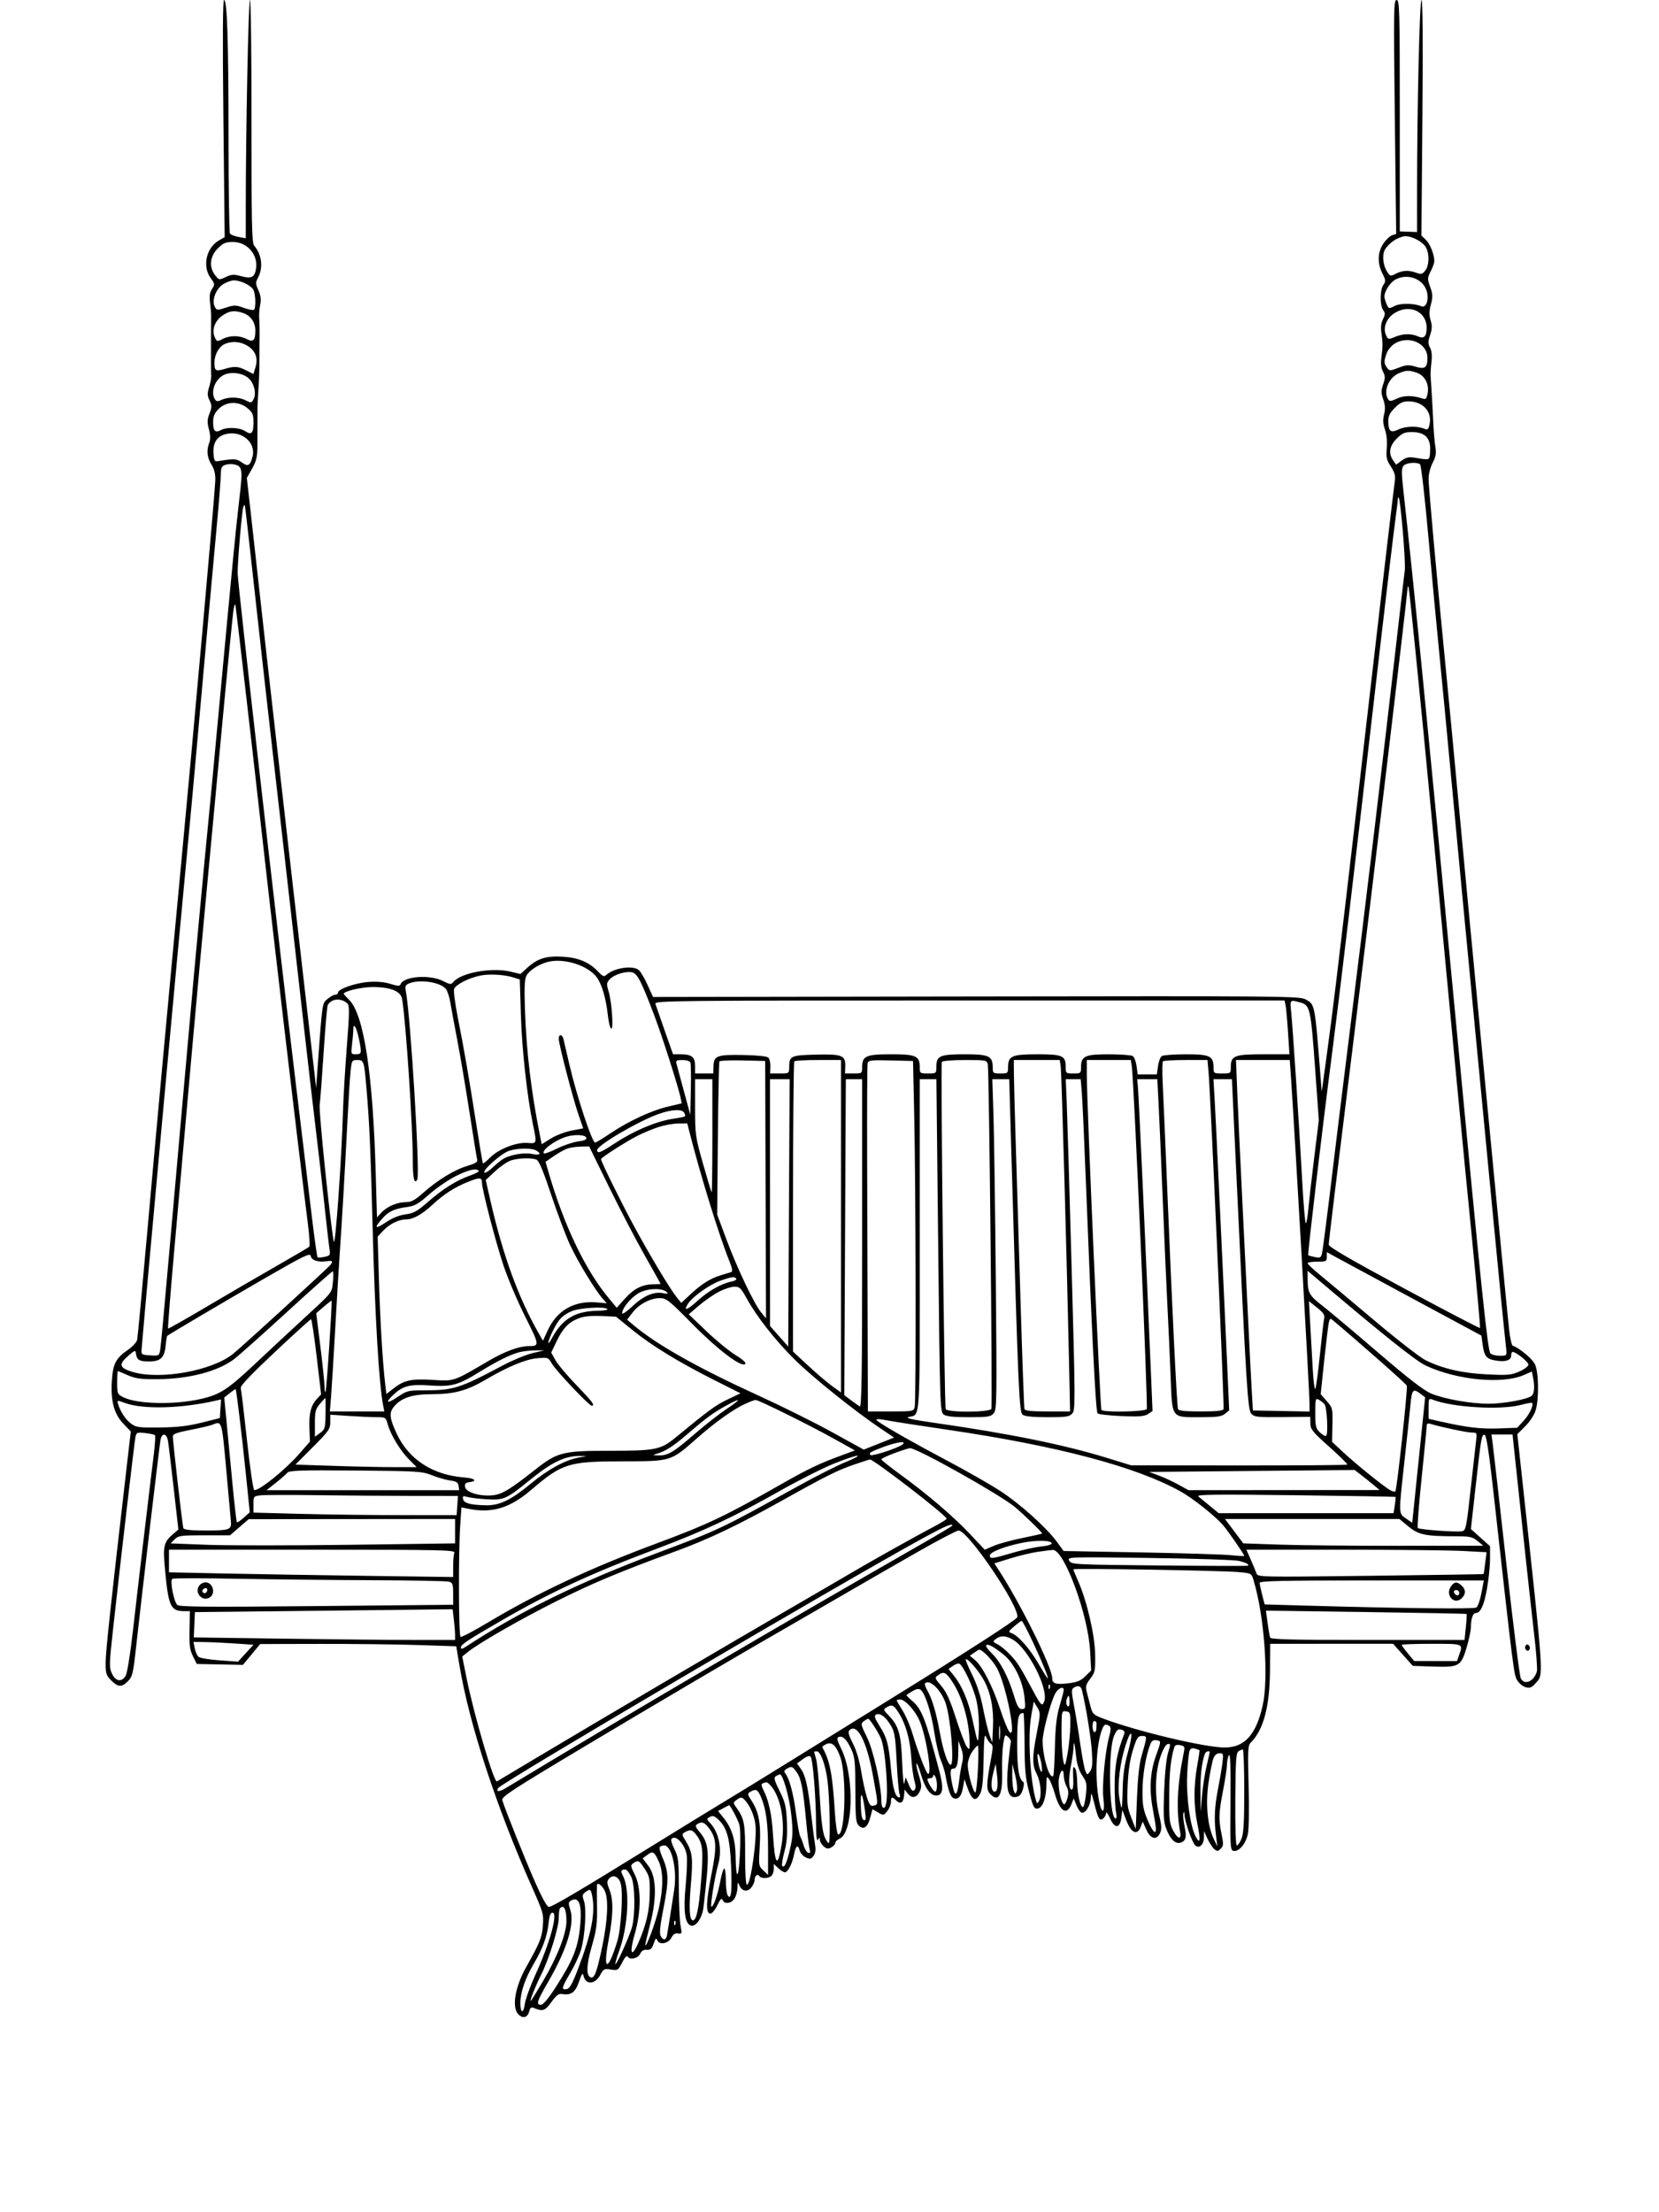 <svg xmlns="http://www.w3.org/2000/svg" width="864" height="1152" viewBox="0 0 864 1152" version="1.1">
	<path d="M 116.343 61.750 L 117.013 123.500 114.092 125.154 C 107.377 128.958, 105.234 138.768, 109.776 144.911 C 111.928 147.822, 111.963 148.126, 110.424 150.476 C 109.218 152.317, 108.955 154.198, 109.412 157.731 C 109.751 160.354, 109.998 163.512, 109.961 164.750 C 109.923 165.988, 109.893 169.475, 109.893 172.500 C 109.893 175.525, 109.893 179.125, 109.893 180.500 C 109.893 181.875, 109.885 185.475, 109.875 188.500 C 109.865 191.525, 109.923 194.787, 110.005 195.750 C 110.086 196.713, 109.599 199.321, 108.924 201.546 C 107.910 204.887, 107.948 206.108, 109.141 208.546 C 110.405 211.129, 110.401 211.981, 109.108 215.334 C 107.903 218.462, 107.847 219.977, 108.803 223.552 C 109.606 226.557, 109.664 228.752, 108.988 230.533 C 107.449 234.580, 107.817 238.191, 110.158 242 C 111.715 244.534, 112.255 246.880, 112.114 250.500 C 111.826 257.876, 100.638 383.222, 93.995 453.500 C 87.589 521.275, 81.466 587.834, 76.518 643.500 C 73.975 672.100, 71.690 696.493, 71.439 697.708 C 71.188 698.922, 69.030 701.259, 66.644 702.901 C 60.487 707.137, 58.918 710.038, 58.292 718.343 C 57.482 729.077, 59.290 736.170, 64.136 741.264 L 68.114 745.445 65.503 767.973 C 57.575 836.380, 55.029 860.136, 55.015 865.827 C 55.002 871.497, 55.304 872.457, 57.923 875.077 C 61.471 878.624, 63.349 878.742, 66.479 875.612 C 69.022 873.068, 69.323 871.818, 70.951 857 C 73.752 831.512, 83.111 752.168, 83.601 749.750 C 84.369 745.964, 86.785 746.276, 87.467 750.250 C 87.774 752.038, 89.121 763.175, 90.460 775 L 92.895 796.500 90.548 798.500 C 85.181 803.073, 84.774 804.776, 85.970 817.671 C 87.712 836.462, 88.891 839, 95.881 839 L 98.893 839 98.697 848.750 C 98.535 856.767, 98.856 859.211, 100.500 862.500 L 102.500 866.500 114.500 866.743 L 126.500 866.985 131 861.552 L 135.500 856.120 167.089 856.060 C 184.463 856.027, 207.438 856.293, 218.145 856.652 L 237.611 857.304 239.398 867.902 C 244.517 898.265, 258.569 941.119, 276.976 982.500 C 282.927 995.881, 283.181 996.778, 282.714 1002.779 C 282.228 1009.030, 281.175 1011.647, 274.055 1024.305 C 268.192 1034.730, 266.424 1045.424, 269.977 1048.977 C 272.369 1051.369, 274.796 1050.662, 275.632 1047.330 C 276.079 1045.547, 276.689 1045.068, 277.873 1045.569 C 282.665 1047.596, 283.752 1047.247, 287.145 1042.587 C 289.851 1038.871, 290.974 1038.059, 292.949 1038.389 C 297.459 1039.143, 299.688 1037.449, 301.600 1031.813 C 302.832 1028.182, 303.524 1027.133, 303.785 1028.500 C 304.782 1033.699, 309.790 1033.662, 312.605 1028.435 C 314.296 1025.295, 314.703 1025.089, 318.136 1025.638 C 321.696 1026.207, 321.927 1026.063, 324.018 1021.964 C 325.468 1019.123, 326.451 1018.111, 326.961 1018.936 C 328.127 1020.823, 332.379 1019.776, 333.449 1017.339 C 334.085 1015.890, 335.200 1015.231, 336.834 1015.339 C 338.775 1015.467, 339.511 1014.801, 340.454 1012.058 C 341.399 1009.315, 341.776 1008.974, 342.314 1010.375 C 343.326 1013.012, 348.147 1012.114, 349.700 1009 C 350.568 1007.258, 351.604 1006.602, 353.115 1006.837 C 355.163 1007.155, 355.236 1006.933, 354.435 1002.837 C 353.968 1000.452, 353.567 991.525, 353.543 983 C 353.504 969.067, 353.277 967.053, 351.293 963.084 C 350.080 960.656, 349.319 958.293, 349.602 957.834 C 351.424 954.886, 356.524 959.947, 357.620 965.789 C 357.990 967.762, 357.757 974.906, 357.102 981.664 C 355.818 994.898, 356.641 1001.541, 359.710 1002.719 C 362.261 1003.698, 365.714 998.815, 366.360 993.313 C 369.760 964.361, 369.535 960.167, 364.250 953.885 C 362.138 951.375, 361.928 950.659, 363.086 949.926 C 365.399 948.462, 366.739 948.853, 368.924 951.631 C 373.201 957.068, 373.476 961.238, 370.530 976 C 367.652 990.420, 367.495 996.500, 370 996.500 C 370.825 996.500, 372.444 994.534, 373.597 992.131 C 375.142 988.912, 375.858 988.188, 376.316 989.381 C 377.210 991.710, 380.625 991.374, 382.443 988.777 C 383.299 987.555, 384.029 984.968, 384.063 983.027 C 384.117 980.070, 384.265 979.841, 384.980 981.611 C 386.300 984.879, 389.180 985.495, 391.241 982.950 C 392.209 981.756, 393 979.955, 393 978.948 C 393 976.787, 394.592 975.531, 395.490 976.984 C 396.353 978.379, 400.337 978.263, 401.800 976.800 C 402.460 976.140, 403 974.487, 403 973.126 L 403 970.651 405.314 972.826 C 406.587 974.022, 408.151 975, 408.789 975 C 410.303 975, 412.646 970.404, 413.528 965.704 C 414.392 961.095, 415.583 960.204, 416.421 963.541 C 416.770 964.931, 418.217 966.597, 419.637 967.244 C 421.855 968.255, 422.425 968.144, 423.675 966.460 C 424.640 965.160, 424.927 963.321, 424.527 961 C 424.195 959.075, 423.275 951.875, 422.483 945 C 420.751 929.971, 419.501 924.513, 416.984 920.977 L 415.086 918.312 418.141 916.054 C 420.087 914.615, 421.543 914.143, 422.153 914.753 C 423.316 915.916, 424.938 935.773, 424.992 949.500 C 425.018 956.333, 425.338 959.025, 426 958 C 426.848 956.688, 426.971 956.700, 426.985 958.095 C 426.993 958.972, 427.863 960.471, 428.917 961.425 C 430.446 962.809, 431.255 962.934, 432.917 962.045 C 434.063 961.431, 435 960.377, 435 959.702 C 435 959.027, 436.012 958.030, 437.250 957.487 C 444.462 954.323, 445.038 924.880, 438.163 910.785 C 435.896 906.137, 435.644 904.967, 436.815 904.518 C 438.880 903.725, 441.024 905.840, 443.382 911 C 445.192 914.959, 445.443 917.510, 445.470 932.214 C 445.496 946.476, 445.745 949.173, 447.172 950.601 C 449.655 953.084, 451.840 951.627, 453.187 946.590 L 454.384 942.114 457.271 943.807 C 460.074 945.450, 460.215 945.431, 462.079 943.139 C 463.136 941.841, 464 939.703, 464 938.389 C 464 935.601, 464.566 935.423, 466.688 937.545 C 468.894 939.752, 470.451 938.846, 470.816 935.143 L 471.131 931.940 472.910 934.137 C 475.043 936.772, 477.521 936.145, 479.155 932.559 C 480.058 930.577, 479.930 928.907, 478.536 924.475 C 477.569 921.402, 477.012 918.655, 477.297 918.370 C 477.582 918.085, 478.574 920.463, 479.502 923.654 C 481.671 931.114, 484.426 935, 487.549 935 C 491.115 935, 491.591 931.295, 489.190 922.220 C 481.901 894.673, 480.039 889.894, 474.918 885.585 C 473.175 884.118, 471.918 882.800, 472.124 882.656 C 476.599 879.540, 478.242 878.956, 479.529 880.024 C 481.882 881.977, 484.962 891.673, 486.621 902.344 C 487.489 907.930, 488.986 914.315, 489.947 916.534 C 490.909 918.752, 492.017 922.352, 492.409 924.534 C 493.811 932.334, 495.046 935.804, 496.638 936.414 C 499.062 937.345, 500.761 935.370, 501.561 930.692 L 502.279 926.500 503.637 930.395 C 506.142 937.578, 508.107 938.628, 510.473 934.052 C 511.594 931.885, 512.065 927.229, 512.249 916.498 C 512.449 904.855, 512.720 902.430, 513.587 904.537 C 514.185 905.991, 515.293 907.563, 516.051 908.031 C 517.218 908.753, 517.220 909.993, 516.061 916.191 C 513.689 928.884, 513.602 931.903, 515.550 934.055 C 519.984 938.954, 522.234 934.923, 521.902 922.675 C 521.766 917.629, 522.021 911.126, 522.469 908.224 C 523.240 903.235, 523.382 903.036, 525.075 904.568 C 526.060 905.459, 526.683 906.708, 526.461 907.344 C 526.238 907.980, 525.607 913.030, 525.058 918.566 C 523.779 931.465, 524.825 936.271, 528.814 935.810 C 530.885 935.571, 531.760 934.698, 532.637 932 C 533.262 930.075, 533.402 928.266, 532.949 927.980 C 530.598 926.495, 529.678 920.677, 529.731 907.625 C 529.785 894.318, 530.252 892.089, 533 892.018 C 533.275 892.010, 533.537 899.316, 533.581 908.252 C 533.650 921.917, 534.034 925.899, 535.996 933.298 C 538.051 941.051, 538.576 942.061, 540.414 941.798 C 543.010 941.427, 544.866 936.400, 544.944 929.527 C 544.995 925.020, 545.128 924.739, 546.367 926.527 C 547.119 927.612, 548.449 930.975, 549.323 934 C 552.079 943.540, 555.627 945.671, 558.106 939.276 L 559.181 936.500 560.698 940.250 C 561.532 942.313, 562.815 944, 563.550 944 C 565.645 944, 567.989 939.902, 568.112 936.027 C 568.206 933.034, 568.471 933.485, 569.862 939.007 C 571.923 947.194, 572.699 948.495, 574.589 946.926 C 575.365 946.282, 576.032 945.023, 576.071 944.128 C 576.109 943.232, 577.005 944.446, 578.062 946.825 C 580.553 952.438, 583.274 952.284, 584 946.490 L 584.500 942.500 586.605 948 C 589.119 954.568, 592.292 955.992, 594.059 951.346 L 595.120 948.553 597.011 952.777 C 599.234 957.742, 602.363 958.492, 604.184 954.495 C 605.078 952.533, 604.966 950.501, 603.663 945.102 C 601.287 935.259, 601.539 923.061, 604.285 915 C 605.686 910.889, 607.114 908.387, 608.170 908.192 C 609.709 907.908, 609.722 908.260, 608.338 912.692 C 607.434 915.589, 606.614 923.554, 606.276 932.731 C 605.804 945.528, 605.983 948.666, 607.393 952.359 C 609.467 957.789, 612.168 960.399, 614.836 959.552 C 617.635 958.664, 618.120 956.656, 616.904 950.989 C 616.321 948.271, 616.052 945.249, 616.306 944.273 C 616.620 943.069, 616.805 943.320, 616.884 945.056 C 617.055 948.820, 620.916 959.685, 622.570 961.058 C 624.672 962.803, 626.995 960.491, 627.022 956.628 L 627.044 953.500 628.863 957.500 C 629.864 959.700, 631.452 962.136, 632.392 962.914 C 633.875 964.142, 634.318 964.111, 635.753 962.676 C 637.204 961.225, 637.259 960.314, 636.203 955.202 C 634.570 947.299, 634.679 944.187, 637.003 932.215 C 638.101 926.558, 639.007 920.483, 639.015 918.715 C 639.024 916.947, 639.489 914.825, 640.050 914 C 640.752 912.967, 640.999 920.433, 640.845 937.998 C 640.636 961.745, 640.743 963.519, 642.400 963.838 C 645.210 964.380, 648.793 960.198, 649.863 955.129 C 650.433 952.432, 650.604 941.870, 650.273 929.826 C 649.769 911.481, 649.891 908.967, 651.352 907.505 C 658.050 900.807, 661.265 888.731, 661.401 869.754 L 661.500 856.007 693.500 855.990 L 725.500 855.973 730.639 861.736 L 735.779 867.500 746.425 867.842 C 759.956 868.277, 760.898 867.736, 763.831 857.840 C 765.027 853.803, 766.011 849.150, 766.017 847.500 C 766.032 843.136, 767.054 840, 768.462 840 C 771.015 840, 772.809 836.211, 774.381 827.500 C 775.274 822.550, 776.003 815.504, 776.002 811.843 L 776 805.185 771.015 800.703 L 766.030 796.221 768.527 773.861 C 771.405 748.099, 771.652 746.719, 773.287 747.256 C 774.095 747.522, 775.540 756.974, 777.617 775.578 C 788.336 871.586, 788.405 872.137, 790.178 875.053 C 791.146 876.644, 793.154 878.252, 794.640 878.625 C 796.812 879.170, 797.798 878.773, 799.664 876.604 C 804.020 871.540, 804.402 877.330, 792.478 767.670 L 790.213 746.840 794.377 742.670 C 796.766 740.276, 799.064 736.746, 799.770 734.384 C 801.567 728.371, 801.353 714.545, 799.399 710.428 C 798.048 707.581, 791.259 701.920, 787.822 700.774 C 787.275 700.592, 786.431 696.855, 785.946 692.471 C 784.354 678.077, 764.187 467.897, 758.986 411.500 C 757.312 393.350, 754.615 365, 752.993 348.500 C 747.963 297.349, 744.008 253.691, 744.004 249.281 C 744.002 246.918, 744.935 243.268, 746.125 240.984 C 747.801 237.770, 748.099 236.016, 747.535 232.703 C 747.142 230.391, 746.669 225.013, 746.486 220.751 C 746.206 214.234, 745.635 204.257, 745.042 195.500 C 744.968 194.400, 745.172 191.250, 745.496 188.500 C 745.883 185.214, 745.628 182.643, 744.754 181 C 743.642 178.912, 743.649 177.840, 744.794 174.500 C 745.852 171.413, 745.914 169.662, 745.065 166.828 C 744.242 164.075, 744.277 161.994, 745.205 158.522 C 746.255 154.599, 746.199 153.206, 744.839 149.426 C 743.329 145.226, 743.346 144.745, 745.117 141.270 C 746.153 139.239, 746.997 136.885, 746.994 136.039 C 746.982 132.551, 744.802 127.020, 742.609 124.909 L 740.268 122.655 740.780 61.328 C 741.113 21.452, 740.948 -0, 740.308 -0 C 739.315 -0, 738 56.724, 738 99.587 L 738 120.847 733.500 120.674 L 729 120.500 729 60.250 C 729 4.855, 728.867 0, 727.345 0 C 725.816 0, 725.745 4.612, 726.409 60.912 L 727.128 121.825 725.052 122.484 C 723.910 122.846, 721.856 124.790, 720.488 126.803 C 717.421 131.316, 717.228 137.063, 719.961 142.424 C 721.711 145.856, 721.765 146.498, 720.461 148.358 C 718.628 150.977, 718.558 159.013, 720.348 161.461 C 721.483 163.013, 721.467 163.761, 720.248 166.205 C 719.286 168.133, 719.010 170.516, 719.426 173.304 C 720.195 178.455, 720.194 180.232, 719.423 186.136 C 719.014 189.265, 719.283 191.661, 720.250 193.507 C 721.465 195.826, 721.479 196.832, 720.346 200.121 C 719.223 203.380, 719.231 204.642, 720.394 208.018 C 721.403 210.947, 721.519 213.057, 720.821 215.806 C 720.120 218.570, 720.241 220.670, 721.274 223.670 C 722.136 226.172, 722.503 229.950, 722.217 233.393 C 721.816 238.227, 722.115 239.576, 724.327 242.919 C 726.216 245.773, 726.783 247.706, 726.449 250.156 C 725.839 254.633, 719.658 307.077, 716.509 334.500 C 710.383 387.842, 702.794 453.179, 700.479 472.500 C 699.095 484.050, 697.008 501.600, 695.840 511.500 C 694.671 521.400, 692.508 538.275, 691.031 549 L 688.347 568.500 687.636 559.500 C 684.709 522.416, 684.829 523.012, 679.793 520.365 C 676.703 518.741, 666.147 518.651, 508.300 518.906 L 340.100 519.178 337.219 512.839 C 335.634 509.352, 333.589 505.884, 332.674 505.132 C 329.581 502.588, 319.871 503.997, 315.932 507.562 C 314.552 508.811, 314.001 508.607, 311.430 505.901 C 306.845 501.075, 301.361 498.740, 293.387 498.219 C 284.728 497.654, 280.069 499.040, 274.884 503.724 L 271.029 507.206 265.873 505.970 C 256.141 503.635, 240.130 506.523, 236.138 511.334 C 234.921 512.801, 234.451 512.760, 230.746 510.871 C 223.852 507.353, 210.225 508.365, 208.634 512.512 C 208.214 513.605, 207.267 513.575, 203.312 512.343 C 200.093 511.341, 196.276 511.016, 191.782 511.361 C 184.918 511.889, 176 515.044, 176 516.944 C 176 517.525, 175.350 518, 174.556 518 C 173.761 518, 171.945 519.013, 170.519 520.250 C 167.726 522.674, 167.938 521.184, 165.355 556.500 L 164.624 566.500 163.903 560 C 163.507 556.425, 162.227 545.400, 161.059 535.500 C 159.892 525.600, 156.038 492.075, 152.497 461 C 148.955 429.925, 144.232 388.525, 142.001 369 C 139.770 349.475, 136.635 321.575, 135.034 307 C 133.434 292.425, 131.320 273.391, 130.336 264.702 L 128.548 248.903 131.292 244.023 C 133.531 240.039, 134.038 237.889, 134.050 232.321 C 134.058 228.569, 134.072 223.137, 134.080 220.250 C 134.089 217.363, 134.099 213.762, 134.103 212.250 C 134.107 210.738, 134.344 206.125, 134.629 202 C 134.914 197.875, 135.131 191.800, 135.111 188.500 C 135.091 185.200, 135.104 181.150, 135.139 179.500 C 135.263 173.669, 135.200 168.464, 134.970 165.500 C 134.841 163.850, 135.082 160.797, 135.504 158.716 C 136.062 155.969, 135.809 153.903, 134.583 151.183 C 133.044 147.771, 133.031 147.170, 134.440 144.468 C 137.165 139.243, 136.305 132.446, 132.342 127.889 C 131.172 126.543, 130.949 115.886, 130.985 63.139 C 131.009 28.413, 130.646 0, 130.177 0 C 129.389 0, 128 68.380, 128 107.209 L 128 124.091 124.250 123.401 C 122.188 123.022, 120.169 122.214, 119.765 121.606 C 119.361 120.998, 119.024 98.858, 119.015 72.407 C 118.999 20.982, 118.323 -0, 116.683 -0 C 116.007 -0, 115.895 20.420, 116.343 61.750 M 725.912 125.280 C 724.052 126.534, 721.945 128.672, 721.230 130.030 C 719.697 132.944, 720.271 138.238, 722.484 141.616 C 723.983 143.903, 724.202 143.947, 726.980 142.510 C 730.418 140.733, 733.797 140.592, 737.673 142.066 C 740.080 142.981, 740.724 142.824, 742.238 140.955 C 744.284 138.427, 744.520 132.600, 742.721 129 C 741.276 126.108, 735.675 123.004, 731.898 123.002 C 730.467 123.001, 727.773 124.026, 725.912 125.280 M 113.400 129.400 C 109.281 133.519, 108.735 139.122, 112.044 143.328 C 114.061 145.893, 114.131 145.905, 117.573 144.264 C 120.560 142.839, 121.717 142.777, 125.645 143.828 C 130.858 145.222, 132.484 144.479, 133.274 140.345 C 134.695 132.913, 128.936 126, 121.323 126 C 117.512 126, 116.264 126.536, 113.400 129.400 M 726.763 145.565 C 723.989 147.070, 721 151.655, 721 154.403 C 721 155.230, 721.513 157.031, 722.139 158.407 C 723.244 160.831, 723.371 160.860, 726.305 159.342 C 729.308 157.789, 736.342 157.859, 740.236 159.481 C 742.840 160.565, 744.411 155.775, 742.927 151.279 C 740.870 145.046, 732.907 142.232, 726.763 145.565 M 116.304 147.956 C 112.464 150.298, 110.122 156.490, 111.853 159.726 C 112.892 161.667, 113.121 161.686, 117.647 160.196 C 121.935 158.784, 122.764 158.791, 126.867 160.266 C 129.346 161.157, 131.740 161.661, 132.187 161.384 C 133.371 160.653, 133.182 153.209, 131.920 150.850 C 130.714 148.596, 125.278 145.998, 121.782 146.004 C 120.527 146.006, 118.062 146.884, 116.304 147.956 M 725.930 163.268 C 721.931 165.963, 720.145 170.828, 721.812 174.486 C 722.889 176.849, 723.039 176.881, 726.430 175.465 C 730.679 173.689, 735.011 173.592, 738.525 175.193 C 741.599 176.594, 742.959 175.253, 742.985 170.797 C 743.034 162.061, 733.783 157.976, 725.930 163.268 M 115.930 164.268 C 111.900 166.984, 110.145 171.827, 111.841 175.551 C 112.943 177.969, 113.091 178.004, 115.942 176.530 C 119.706 174.583, 124.683 174.586, 128.422 176.536 C 131.898 178.349, 132.961 177.342, 132.985 172.215 C 133.005 167.923, 130.624 164.413, 126.785 163.075 C 122.193 161.474, 119.663 161.752, 115.930 164.268 M 726.381 178.910 C 724.665 179.956, 722.753 182.271, 722.131 184.055 C 720.679 188.219, 720.708 189.218, 722.341 191.452 C 723.636 193.223, 723.845 193.225, 728.374 191.495 C 732.394 189.960, 733.652 189.879, 737.156 190.929 C 742.130 192.419, 743.400 191.493, 743.400 186.373 C 743.400 178.692, 733.708 174.442, 726.381 178.910 M 117.308 179.010 C 114.241 180.245, 111.821 184.318, 111.704 188.444 C 111.574 193.051, 112.252 193.541, 116.860 192.160 C 122.149 190.575, 123.973 190.692, 128.282 192.889 L 131.986 194.777 133.070 191.139 C 134.496 186.351, 133.054 182.613, 128.775 180.004 C 125.333 177.905, 120.985 177.528, 117.308 179.010 M 728.452 194.406 C 723.188 196.699, 720.296 203.760, 722.922 207.908 C 723.678 209.102, 724.377 209.049, 727.509 207.563 C 731.110 205.854, 735.605 205.828, 740.686 207.486 C 742.589 208.107, 742.956 207.749, 743.524 204.721 C 744.400 200.052, 742.004 195.546, 737.881 194.108 C 733.856 192.705, 732.239 192.756, 728.452 194.406 M 115.826 195.654 C 111.594 198.372, 109.694 204.387, 111.944 207.943 C 112.688 209.120, 113.340 209.166, 115.475 208.193 C 119.060 206.560, 124.511 206.696, 128.011 208.506 C 130.745 209.919, 130.993 209.882, 132.053 207.901 C 133.629 204.956, 132.427 199.750, 129.547 197.044 C 126.326 194.018, 119.457 193.322, 115.826 195.654 M 726.400 212.400 C 723.874 214.926, 723.004 216.661, 723.015 219.150 C 723.041 224.703, 724.178 225.618, 728.504 223.565 C 732.146 221.837, 738.490 221.760, 742.155 223.400 C 743.444 223.977, 743.962 223.448, 744.499 221.005 C 745.960 214.352, 741.034 209, 733.450 209 C 730.632 209, 729.025 209.775, 726.400 212.400 M 113.923 212.923 C 111.662 215.184, 111 216.757, 111 219.864 C 111 224.504, 112.077 225.565, 115.130 223.930 C 118.187 222.294, 124.712 222.581, 127.610 224.480 C 130.994 226.698, 132 225.678, 132 220.030 C 132 215.839, 131.580 214.825, 128.923 212.589 C 124.423 208.802, 117.899 208.947, 113.923 212.923 M 117.255 226.142 C 112.868 227.376, 110.802 230.791, 111.189 236.168 C 111.455 239.868, 111.792 240.450, 113.500 240.160 C 121.839 238.740, 123.263 238.818, 126.008 240.848 C 129.162 243.179, 130.330 242.519, 131.533 237.725 C 133.412 230.239, 125.503 223.823, 117.255 226.142 M 727.400 228.400 C 723.613 232.187, 722.977 236.095, 725.551 239.770 L 727.102 241.984 729.987 239.852 C 732.235 238.190, 733.712 237.854, 736.685 238.330 C 745.069 239.671, 744.472 239.933, 744.804 234.759 C 745.224 228.228, 742.128 225, 735.445 225 C 731.496 225, 730.291 225.509, 727.400 228.400 M 117.159 242.137 C 115.409 242.784, 114.999 243.747, 114.993 247.218 C 114.989 249.573, 114.079 261.175, 112.970 273 C 111.093 293.030, 104.893 361.730, 101.477 400.359 C 100.656 409.632, 99.079 426.732, 97.971 438.359 C 91.539 505.867, 76.443 670.507, 73.752 702.500 C 73.508 705.406, 73.647 705.509, 78.195 705.803 C 82.806 706.100, 82.900 706.046, 83.451 702.803 C 83.759 700.986, 85.819 678.800, 88.027 653.500 C 90.235 628.200, 93.364 592.875, 94.981 575 C 96.597 557.125, 98.404 536.875, 98.997 530 C 100.602 511.375, 106.820 444.609, 108.496 428 C 109.300 420.025, 111.550 396.175, 113.494 375 C 115.439 353.825, 117.684 329.750, 118.483 321.500 C 119.283 313.250, 120.630 299.075, 121.477 290 C 122.324 280.925, 123.773 267.124, 124.697 259.330 C 126.511 244.036, 126.272 242.668, 121.629 241.780 C 120.358 241.537, 118.347 241.698, 117.159 242.137 M 730.931 242.583 C 729.854 243.881, 729.842 246.177, 730.864 255.333 C 736.095 302.197, 743.821 380.204, 757.523 524.500 C 771.534 672.063, 774.734 702.975, 776.176 704.712 C 776.764 705.421, 778.947 706, 781.027 706 C 784.805 706, 784.809 705.995, 784.396 702.250 C 783.184 691.257, 780.592 665.044, 777.054 628 C 774.874 605.175, 770.381 558.375, 767.070 524 C 763.759 489.625, 758.994 439.459, 756.482 412.520 C 753.969 385.581, 750.853 352.956, 749.557 340.020 C 748.261 327.084, 745.713 299.850, 743.894 279.500 C 742.049 258.862, 740.125 242.175, 739.543 241.765 C 737.674 240.449, 732.277 240.961, 730.931 242.583 M 727.980 260.083 C 727.969 260.863, 727.544 264.425, 727.036 268 C 726.045 274.966, 720.948 317.872, 715.988 361 C 705.154 455.198, 697.824 516.918, 693.482 550.500 C 688.435 589.536, 680.916 653.249, 681.309 653.643 C 681.494 653.828, 683.054 654.261, 684.775 654.605 C 687.489 655.148, 687.976 654.917, 688.445 652.865 C 688.999 650.445, 691.438 631.349, 694.944 602 C 696.027 592.925, 699.386 565.700, 702.406 541.500 C 711.843 465.892, 720.435 394.181, 727.985 328 C 729.648 313.425, 731.279 299.443, 731.609 296.929 C 732.157 292.763, 729.400 260.067, 728.418 259.085 C 728.188 258.855, 727.991 259.304, 727.980 260.083 M 126.714 264 C 126.001 265.797, 123.690 292.820, 123.763 298.500 C 123.835 304.063, 143.853 479.687, 154.082 564.500 C 157.399 592, 161.190 623.440, 162.506 634.366 C 163.822 645.293, 165.115 654.448, 165.378 654.711 C 165.641 654.975, 167.271 654.880, 169 654.500 C 171.973 653.847, 172.112 653.611, 171.567 650.155 C 171.250 648.145, 170.077 637.950, 168.962 627.500 C 167.846 617.050, 165.840 599.500, 164.505 588.500 C 163.169 577.500, 160.712 556.350, 159.046 541.500 C 155.301 508.130, 146.458 430.354, 141.024 383 C 138.784 363.475, 134.930 329.050, 132.461 306.500 C 129.991 283.950, 127.822 264.825, 127.640 264 C 127.346 262.667, 127.243 262.667, 126.714 264 M 733.116 305.778 C 731.957 318.545, 715.088 459.740, 705.013 541 C 695.423 618.345, 692.004 646.509, 692.002 648.165 C 692.001 649.332, 703.712 656.126, 731.185 670.896 C 752.737 682.483, 770.553 691.780, 770.776 691.557 C 770.999 691.335, 769.113 670.306, 766.586 644.826 C 762.247 601.083, 755.633 531.994, 745.447 424 C 740.265 369.056, 734.158 308.177, 733.610 306 C 733.381 305.090, 733.186 305.003, 733.116 305.778 M 121.691 317 C 121.318 318.925, 118.518 347.275, 115.467 380 C 112.417 412.725, 108.376 455.925, 106.488 476 C 103.215 510.792, 97.849 570.497, 90.533 653.500 C 88.691 674.400, 87.332 691.652, 87.513 691.838 C 87.694 692.024, 96.541 687.021, 107.171 680.721 C 117.802 674.421, 134.150 664.895, 143.500 659.552 C 152.850 654.209, 160.780 649.537, 161.123 649.169 C 161.466 648.801, 161.124 643.550, 160.364 637.500 C 154.190 588.388, 141.626 481.514, 134.443 417 C 131.514 390.697, 123.138 318.413, 122.682 315.500 C 122.476 314.188, 122.136 314.704, 121.691 317 M 285.340 500.900 C 280.641 502.105, 275.677 505.289, 274.186 508.055 C 273.184 509.911, 272.995 514.235, 273.399 526 C 274.133 547.384, 276.613 568.263, 281.079 590.674 L 282.110 595.849 286.914 592.863 C 289.556 591.220, 294.423 589.362, 297.730 588.734 L 303.742 587.591 301.306 580.546 C 298.377 572.073, 291 543.746, 291 540.972 C 291 538.272, 292.840 538.477, 293.485 541.250 C 293.772 542.487, 295.129 548.327, 296.500 554.228 C 300.326 570.688, 308.339 595, 309.939 595 C 310.377 595, 313.832 592.911, 317.618 590.357 C 327.204 583.891, 339.204 578.290, 347.792 576.274 L 355.064 574.568 354.422 571.534 C 353.188 565.708, 344.898 539.751, 340.891 529.168 C 334.030 511.048, 331.985 507.034, 329.265 506.352 C 326.033 505.541, 319.784 507.476, 317.505 509.994 C 315.882 511.787, 315.823 512.465, 316.953 516.238 C 318.659 521.933, 319.649 536.519, 318.271 535.668 C 317.702 535.316, 316.916 532.036, 316.524 528.379 C 315.625 519.982, 313.415 512.480, 310.797 508.939 C 306.194 502.713, 293.681 498.761, 285.340 500.900 M 250.132 508.030 C 243.966 509.309, 237.202 512.789, 236.483 515.054 C 236.148 516.110, 237.009 522.717, 238.396 529.737 C 241.754 546.724, 244.294 561.389, 248.055 585.500 C 249.770 596.500, 251.330 605.658, 251.520 605.850 C 251.711 606.043, 253.444 604.623, 255.372 602.695 C 259.769 598.298, 268.992 594.720, 274.750 595.177 C 279.694 595.570, 279.661 595.687, 277.544 585.500 C 274.494 570.826, 271.843 546.792, 271.286 528.779 L 270.707 510.058 267.603 509.067 C 262.718 507.506, 254.899 507.042, 250.132 508.030 M 213.140 512.072 C 211.132 512.876, 210.870 513.499, 211.383 516.258 C 213.871 529.656, 218.833 611.619, 217.315 614.250 C 215.764 616.938, 214.998 613.655, 214.981 604.250 C 214.948 585.945, 211.455 532.983, 209.447 520.348 C 208.781 516.158, 203.529 514, 194 514 C 188.241 514, 179 516.176, 179 517.532 C 179 517.705, 180.305 519.151, 181.900 520.746 C 189.500 528.346, 194.209 559.133, 195.663 610.725 L 196.318 633.949 198.658 631.424 C 201.602 628.247, 206.896 626, 211.435 626 C 214.182 626, 216.060 624.999, 220.179 621.341 C 227.811 614.563, 236.680 609.120, 243.236 607.189 C 247.411 605.960, 248.856 605.091, 248.539 604 C 248.299 603.175, 246.470 591.925, 244.474 579 C 242.479 566.075, 239.582 548.975, 238.037 541 C 236.492 533.025, 234.909 524.475, 234.518 522 C 234.127 519.525, 233.180 516.510, 232.413 515.300 C 230.068 511.599, 218.965 509.739, 213.140 512.072 M 173.389 520.989 C 172.228 521.453, 170.998 522.563, 170.655 523.456 C 170.313 524.349, 169.357 535.524, 168.531 548.290 C 167.705 561.055, 166.782 573.249, 166.481 575.386 C 165.991 578.858, 171.933 636.473, 173.814 646.500 C 174.591 650.636, 177.952 603.195, 178.633 578.500 C 178.815 571.900, 179.707 556.901, 180.615 545.169 C 182.020 527.015, 182.060 523.642, 180.883 522.526 C 178.898 520.643, 175.829 520.014, 173.389 520.989 M 341.325 522.750 C 341.632 523.712, 343.822 530.009, 346.191 536.743 L 350.500 548.986 354.316 548.993 C 360.212 549.004, 362 550.410, 362 555.035 L 362 559 366.750 558.997 L 371.500 558.994 371.581 555.357 C 371.705 549.767, 373.359 549.130, 387.083 549.386 C 394.507 549.524, 399.446 550.046, 400.167 550.767 C 400.805 551.405, 401.267 553.518, 401.194 555.463 L 401.061 559 406.030 559 C 410.967 559, 411 558.979, 411.015 555.750 C 411.043 549.874, 411.759 549.531, 424.712 549.186 C 438.545 548.817, 440.416 549.563, 440.198 555.359 L 440.061 559 444.530 559 C 448.932 559, 449 558.949, 449 555.655 C 449 549.899, 451.051 549, 464.174 549 C 477.104 549, 479 549.873, 479 555.829 C 479 558.903, 479.133 559, 483.333 559 C 487.651 559, 487.667 558.987, 487.667 555.358 C 487.667 549.800, 489.537 549, 502.536 549 C 515.070 549, 517 549.911, 517 555.829 C 517 558.862, 517.174 559, 521 559 C 524.869 559, 525 558.891, 525 555.655 C 525 549.891, 527.043 549, 540.257 549 C 553.362 549, 555 549.730, 555 555.571 C 555 558.905, 555.111 559, 559 559 C 562.869 559, 563 558.891, 563 555.655 C 563 549.955, 565.101 548.998, 577.579 549.015 C 583.585 549.024, 589.140 549.435, 589.921 549.930 C 590.703 550.425, 591.603 552.781, 591.921 555.165 L 592.500 559.500 597.500 559.500 L 602.500 559.500 603.079 555.165 C 603.397 552.781, 604.297 550.425, 605.079 549.930 C 605.860 549.435, 611.493 549.024, 617.595 549.015 C 630.066 548.998, 632 549.913, 632 555.829 C 632 558.921, 632.113 559, 636.500 559 C 640.936 559, 641 558.953, 641 555.655 C 641 549.730, 642.876 549, 658.099 549 L 671.541 549 670.775 537.250 C 670.354 530.788, 669.774 524.487, 669.486 523.250 L 668.962 521 504.864 521 C 349.035 521, 340.795 521.088, 341.325 522.750 M 672.413 526.750 C 673.237 534.521, 676.621 586.204, 678.142 614.250 C 678.820 626.763, 679.679 637, 680.050 637 C 680.421 637, 681.037 633.513, 681.420 629.250 C 681.803 624.987, 683.180 612.911, 684.480 602.413 L 686.843 583.326 684.940 556.913 C 682.647 525.086, 682.285 523.451, 677.222 522.045 C 671.745 520.524, 671.752 520.516, 672.413 526.750 M 183.991 536.050 C 183.987 537.398, 183.699 540.862, 183.352 543.750 C 182.731 548.917, 182.763 549, 185.361 549 C 188.369 549, 188.481 548.402, 186.893 540.799 C 185.659 534.892, 184.005 532.184, 183.991 536.050 M 182.585 557.750 C 182.249 560.913, 181.528 572.275, 180.983 583 C 179.671 608.825, 178.194 634.308, 177.015 651.500 C 176.487 659.200, 175.376 677.650, 174.546 692.500 C 173.716 707.350, 172.757 722.987, 172.415 727.250 L 171.792 735 185.975 735 L 200.159 735 199.607 732.250 C 197.378 721.146, 195.287 685.871, 194.030 638.148 C 192.964 597.705, 192.419 585.342, 190.919 567.500 C 189.645 552.342, 189.537 552, 186.031 552 C 183.318 552, 183.170 552.246, 182.585 557.750 M 352.254 553.750 C 352.521 554.712, 354.261 561.125, 356.120 568 L 359.500 580.500 359.781 567.553 C 359.936 560.432, 359.838 554.019, 359.563 553.303 C 359.278 552.562, 357.490 552, 355.415 552 C 352.422 552, 351.854 552.314, 352.254 553.750 M 374.686 552.719 C 374.428 553.149, 374.055 571.275, 373.858 593 L 373.500 632.500 378.347 645.500 C 383.935 660.488, 392.816 679.138, 396.443 683.500 L 398.937 686.500 398.718 619.500 L 398.500 552.500 386.828 552.219 C 380.409 552.064, 374.945 552.289, 374.686 552.719 M 413.667 552.667 C 413.300 553.033, 413 587.194, 413 628.580 L 413 703.827 420.929 711.193 C 425.289 715.244, 430.914 720.036, 433.429 721.841 L 438 725.124 438 638.562 L 438 552 426.167 552 C 419.658 552, 414.033 552.300, 413.667 552.667 M 451.853 553.719 C 451.635 554.699, 451.524 577.100, 451.606 603.500 C 451.688 629.900, 451.811 670.288, 451.878 693.250 L 452 735 463.883 735 C 475.362 735, 475.787 734.923, 476.370 732.750 C 477.126 729.927, 476.939 618.067, 476.114 580.500 L 475.500 552.500 463.875 552.219 C 453.410 551.967, 452.210 552.116, 451.853 553.719 M 490.511 552.982 C 489.848 554.055, 491.811 731.717, 492.508 733.750 C 493.149 735.618, 515.588 735.515, 516.307 733.641 C 516.940 731.993, 515.127 557.436, 514.444 554.250 C 513.978 552.076, 513.575 552, 502.540 552 C 496.146 552, 490.851 552.432, 490.511 552.982 M 528.028 558.750 C 528.043 562.462, 528.471 578.775, 528.979 595 C 529.488 611.225, 530.631 648.800, 531.520 678.500 C 532.410 708.200, 533.317 733.063, 533.537 733.750 C 533.827 734.656, 537.153 735, 545.615 735 L 557.292 735 556.732 708.750 C 555.551 653.398, 552.869 558.355, 552.400 555.250 L 551.909 552 539.955 552 L 528 552 528.028 558.750 M 566 559.764 C 566 574.792, 572.917 733.057, 573.624 734.200 C 574.486 735.596, 596.726 735.171, 597.224 733.750 C 597.926 731.745, 590.515 562.069, 589.428 555.250 L 588.909 552 577.455 552 L 566 552 566 559.764 M 605.659 552.674 C 605.289 553.044, 605.228 558.107, 605.525 563.924 C 605.821 569.741, 606.958 596.325, 608.051 623 C 610.509 682.976, 612.926 732.093, 613.503 733.750 C 613.816 734.652, 617.121 735, 625.362 735 C 633.598 735, 636.910 734.651, 637.229 733.750 C 637.683 732.471, 630.417 569.551, 629.402 558.250 L 628.841 552 617.587 552 C 611.398 552, 606.030 552.303, 605.659 552.674 M 644.381 569.250 C 644.759 578.737, 645.941 604.050, 647.007 625.500 C 648.074 646.950, 649.449 675.075, 650.064 688 C 650.679 700.925, 651.479 716.675, 651.841 723 L 652.500 734.500 667.250 734.777 L 682 735.053 682 731.191 C 682 724.994, 674.322 589.860, 672.344 561.250 L 671.705 552 657.700 552 L 643.694 552 644.381 569.250 M 362 576.715 C 362 590.928, 362.140 591.924, 366.115 605.965 C 368.378 613.959, 370.403 620.687, 370.615 620.917 C 370.827 621.146, 371 607.983, 371 591.667 L 371 562 366.500 562 L 362 562 362 576.715 M 401.011 626.250 L 401.022 690.500 405.761 695.845 L 410.500 701.191 410.872 631.595 L 411.244 562 406.122 562 L 401 562 401.011 626.250 M 440.099 644.268 L 439.699 726.533 443.099 729.087 C 444.970 730.492, 447.063 731.974, 447.750 732.380 C 448.746 732.968, 449 715.733, 449 647.559 L 449 562 444.750 562.001 L 440.500 562.003 440.099 644.268 M 479 648.378 C 479 742.538, 479.397 736.265, 473.341 737.884 C 471.272 738.437, 474.673 739.220, 486.527 740.920 C 525.701 746.539, 553.947 752.266, 576.251 759.114 L 589.175 763.082 645.165 763.130 C 675.959 763.157, 701.374 762.959, 701.643 762.690 C 701.911 762.422, 697.714 758.267, 692.315 753.456 C 683.565 745.659, 682.493 744.335, 682.431 741.253 L 682.363 737.797 667.876 737.943 C 654.804 738.074, 653.222 737.902, 651.670 736.187 C 649.813 734.135, 649.120 723.011, 643.856 610.750 L 641.570 562 636.765 562 L 631.960 562 632.510 571.250 C 632.813 576.337, 633.718 594.675, 634.522 612 C 635.325 629.325, 636.427 652.725, 636.970 664 C 637.514 675.275, 638.453 695.740, 639.058 709.477 L 640.157 734.454 637.968 736.227 C 636.171 737.682, 633.824 738, 624.889 738 C 609.849 738, 610.503 738.906, 609.657 716.913 C 609.289 707.336, 608.546 690.950, 608.007 680.500 C 607.468 670.050, 606.349 644.625, 605.521 624 C 604.692 603.375, 603.720 580.987, 603.361 574.250 L 602.708 562 597.477 562 L 592.246 562 592.632 566.250 C 593.114 571.560, 596.642 649.233, 599.576 719.151 L 600.233 734.801 597.866 736.345 C 595.959 737.590, 593.275 737.797, 584.016 737.410 C 577.700 737.147, 572.111 736.511, 571.596 735.996 C 570.662 735.062, 568.568 693.585, 565.587 617 C 564.721 594.725, 563.745 573.237, 563.420 569.250 L 562.829 562 558.935 562 L 555.042 562 555.549 574.250 C 555.827 580.987, 556.977 619.728, 558.102 660.339 C 560.042 730.338, 560.059 734.278, 558.419 736.089 C 556.914 737.753, 555.247 738, 545.536 738 C 538.077 738, 533.805 737.578, 532.639 736.725 C 530.777 735.364, 530.355 725.758, 526.837 604.750 L 525.594 562 521.188 562 L 516.783 562 517.382 580.250 C 517.712 590.288, 518.263 629.006, 518.608 666.292 C 519.199 730.278, 519.135 734.194, 517.462 736.042 C 515.904 737.763, 514.340 738, 504.536 738 C 496.526 738, 492.840 737.603, 491.457 736.593 C 489.596 735.232, 489.502 732.333, 488.605 648.593 L 487.677 562 483.338 562 L 479 562 479 648.378 M 343.054 580.079 C 332.387 583.864, 311 596.411, 311 598.884 C 311 600.958, 312.667 600.325, 320.133 595.413 C 330.002 588.920, 341.333 584.088, 349.998 582.677 C 357.735 581.418, 357.195 581.673, 356.417 579.643 C 355.565 577.425, 350.023 577.606, 343.054 580.079 M 343 586.888 C 339.975 587.867, 335.025 589.921, 332 591.452 C 326.143 594.417, 313 602.837, 313 603.624 C 313 604.822, 323.390 625.924, 329.945 638.040 C 338.292 653.467, 348.869 671.117, 352.385 675.486 L 354.788 678.472 359.644 673.954 C 365.429 668.572, 370.073 665.670, 375.500 664.045 C 377.700 663.387, 380.062 662.672, 380.748 662.456 C 381.679 662.164, 381.457 660.720, 379.879 656.782 C 374.379 643.063, 364.923 612.469, 359.006 589.250 L 357.923 585 353.211 585.054 C 350.620 585.083, 346.025 585.909, 343 586.888 M 294.994 591.934 C 288.976 593.765, 281.771 599.104, 283.280 600.614 C 283.611 600.945, 286.664 599.825, 290.065 598.126 C 293.465 596.426, 298.407 594.750, 301.047 594.399 C 304.559 593.934, 305.704 593.392, 305.316 592.381 C 304.741 590.881, 299.238 590.643, 294.994 591.934 M 295.841 597.975 C 294.379 598.417, 291.142 600.182, 288.648 601.898 L 284.113 605.018 285.631 610.259 C 293.729 638.216, 304.821 661.385, 317.225 676.252 L 321.190 681.005 325.628 676.069 C 330.249 670.929, 334.625 668.800, 340.568 668.800 C 342.456 668.800, 344 668.675, 344 668.521 C 344 668.368, 340.326 661.775, 335.835 653.871 C 331.344 645.967, 322.981 629.938, 317.250 618.250 L 306.830 597 302.665 597.086 C 300.374 597.133, 297.304 597.533, 295.841 597.975 M 265.123 599.283 C 261.234 600.526, 251.120 609.421, 252.268 610.589 C 252.691 611.018, 254.716 609.765, 256.768 607.803 C 258.821 605.842, 261.455 603.748, 262.623 603.151 C 266.607 601.114, 273.439 600.084, 277.256 600.945 C 281.249 601.846, 282.281 600.756, 279.066 599.035 C 276.641 597.738, 269.567 597.863, 265.123 599.283 M 266.123 604.283 C 264.265 604.877, 260.544 607.418, 257.854 609.931 L 252.963 614.500 255.472 625.500 C 261.831 653.370, 269.886 675.548, 280.295 693.844 L 282.767 698.188 285.227 692.844 C 290.041 682.385, 298.968 677.252, 310.660 678.222 L 316.036 678.668 314.124 676.584 C 310.328 672.446, 300.904 656.992, 296.902 648.340 C 294.653 643.478, 290.203 631.647, 287.012 622.050 C 282.828 609.465, 280.693 604.396, 279.355 603.870 C 276.687 602.821, 270.051 603.028, 266.123 604.283 M 237.296 612.488 C 233.461 614.407, 227.283 618.661, 223.566 621.941 C 217.995 626.859, 215.993 628.015, 212.155 628.525 C 205.361 629.429, 202.357 630.829, 198.995 634.658 C 194.594 639.671, 195.332 640.314, 201.061 636.459 C 204.341 634.252, 207.898 632.817, 211.167 632.383 C 215.430 631.818, 217.234 630.820, 222.812 625.943 C 230.663 619.079, 237.730 614.650, 244.811 612.157 C 247.663 611.152, 249.698 610.031, 249.332 609.665 C 247.896 608.229, 243.967 609.151, 237.296 612.488 M 243.624 615.491 C 236.594 618.348, 231.092 621.910, 225.052 627.514 C 219.724 632.457, 215.126 635, 211.518 635 C 207.681 635, 202.872 637.358, 199.590 640.849 L 196.679 643.944 197.336 666.222 C 197.963 687.490, 199.283 709.491, 200.606 720.709 L 201.220 725.917 204.860 723.082 C 210.497 718.692, 214.175 717.888, 225.452 718.579 C 236.699 719.268, 235.931 719.531, 254.500 708.640 C 262.741 703.807, 270.310 701, 275.100 701 C 281.122 701, 281.091 700.696, 273.551 685.702 C 269.623 677.891, 264.523 665.875, 262.217 659 C 258.145 646.855, 251 619.379, 251 615.862 C 251 613.059, 249.761 612.997, 243.624 615.491 M 138.500 665.313 C 118.811 676.659, 88.363 694.624, 87.105 695.638 C 86.888 695.813, 86.492 698.232, 86.225 701.013 C 85.646 707.034, 83.494 709.007, 77.527 708.985 C 72.633 708.966, 71.308 708.208, 70.851 705.167 C 70.504 702.861, 70.456 702.873, 66.574 706.239 C 61.617 710.537, 62.193 712.386, 69.129 714.446 C 83.558 718.731, 110.742 713.773, 121.527 704.890 C 127.285 700.147, 171.140 660.047, 172.235 658.523 C 173.537 656.710, 173.061 656.337, 170.013 656.785 C 165.614 657.430, 162.184 656.277, 161.819 654.028 C 161.542 652.320, 158.450 653.817, 138.500 665.313 M 691 654.519 C 691 656.830, 690.656 657, 686 657 C 683.250 657, 681 657.371, 681 657.825 C 681 658.279, 683.813 660.940, 687.250 663.737 C 690.688 666.535, 703.359 677.150, 715.409 687.327 C 727.459 697.505, 739.649 706.972, 742.498 708.367 C 751.478 712.765, 761.614 715.084, 774.547 715.700 C 785.327 716.213, 787.088 716.055, 791.297 714.193 C 793.926 713.030, 796 711.442, 796 710.592 C 796 709.189, 789.520 704, 787.768 704 C 787.346 704, 787 704.870, 787 705.933 C 787 708.384, 784.011 709.347, 779.015 708.503 C 774.139 707.679, 773.024 706.344, 772.172 700.308 L 771.493 695.500 737.496 677.197 C 718.798 667.130, 700.688 657.351, 697.250 655.466 L 691 652.038 691 654.519 M 149.500 683.180 C 136.850 694.765, 124.544 705.748, 122.153 707.586 C 113.672 714.107, 98.516 718.111, 81.948 718.207 C 73.258 718.258, 70.544 717.892, 66.571 716.134 C 63.917 714.960, 61.578 714, 61.373 714 C 61.168 714, 61 716.688, 61 719.974 C 61 725.604, 61.174 726.038, 64.006 727.503 C 71.207 731.227, 90.723 731.685, 104.771 728.459 C 114.546 726.214, 118.548 723.627, 132.500 710.529 C 139.650 703.817, 149.325 694.799, 154 690.489 C 174.257 671.815, 172.639 673.729, 173.361 667.583 C 173.722 664.512, 173.676 662.026, 173.259 662.059 C 172.841 662.091, 162.150 671.596, 149.500 683.180 M 681.014 666.129 C 681.036 673.136, 681.863 674.654, 688.412 679.713 C 691.822 682.346, 704.836 693.275, 717.333 704 C 733.975 718.283, 741.512 724.100, 745.505 725.741 C 752.437 728.591, 766.198 731.005, 775.381 730.983 C 783.191 730.964, 795.428 728.720, 797.613 726.906 C 799.093 725.678, 799.379 722.143, 798.395 717.227 L 797.791 714.205 793.645 716.031 C 782.427 720.973, 758.570 718.670, 742.500 711.094 C 737.246 708.617, 719.953 694.820, 686.250 666.213 L 681 661.757 681.014 666.129 M 375.359 666.842 C 369.764 668.776, 360.836 675.076, 358.381 678.822 C 355.614 683.045, 357.820 682.365, 363.383 677.281 C 368.891 672.247, 375.718 668.406, 381.057 667.339 C 382.658 667.018, 383.723 666.361, 383.425 665.878 C 382.661 664.642, 381.230 664.813, 375.359 666.842 M 374.500 672.618 C 371.750 674.030, 367.070 677.260, 364.101 679.797 L 358.702 684.409 367.759 693.086 C 372.740 697.859, 379.573 703.466, 382.943 705.546 C 386.970 708.031, 388.733 709.667, 388.086 710.314 C 386.153 712.247, 373.718 702.799, 360.410 689.289 C 348.295 676.991, 347.043 676, 343.620 676 C 338.680 676, 332.738 679.166, 329.355 683.601 L 326.594 687.221 330.047 690.133 C 342.074 700.277, 363.611 712.402, 395.238 726.835 C 407.003 732.204, 424.102 740.709, 433.236 745.735 L 449.843 754.874 457.745 751.737 L 465.647 748.599 458.861 744.050 C 445.383 735.014, 423.301 717.317, 413.886 708.007 C 403.743 697.977, 394.072 685.632, 388.715 675.879 C 385.896 670.745, 385.131 670.025, 382.500 670.038 C 380.850 670.045, 377.250 671.206, 374.500 672.618 M 333.197 673.075 C 328.986 675.215, 324 681.071, 324 683.877 C 324 684.654, 326.377 683.042, 329.282 680.295 C 335.109 674.784, 340.529 672.456, 345.308 673.412 C 347.637 673.877, 348.148 673.748, 347.306 672.906 C 345.065 670.665, 337.769 670.753, 333.197 673.075 M 168.575 680.497 L 164.684 683.860 166.845 701.180 C 168.033 710.706, 169.004 720.038, 169.003 721.917 C 169.001 723.796, 169.243 725.090, 169.540 724.793 C 170.051 724.282, 173.125 677.792, 172.678 677.344 C 172.562 677.229, 170.716 678.647, 168.575 680.497 M 682.356 689.540 C 682.726 696.118, 683.316 706.585, 683.665 712.800 C 684.014 719.015, 684.607 723.740, 684.983 723.300 C 685.359 722.860, 686.447 714.850, 687.401 705.500 C 688.355 696.150, 689.363 687.551, 689.641 686.392 C 690.023 684.797, 689.114 683.467, 685.914 680.932 L 681.681 677.580 682.356 689.540 M 297.500 682.881 C 292.855 685.014, 290.958 686.974, 288.189 692.500 C 285.185 698.494, 284.556 702.219, 287.460 696.808 C 292.820 686.825, 299.590 682.760, 311.153 682.585 C 314.262 682.538, 316.598 682.163, 316.344 681.750 C 315.380 680.186, 301.563 681.015, 297.500 682.881 M 301.655 686.399 C 296.271 688.403, 293.186 691.560, 289.904 698.428 L 287.072 704.356 289.286 708.330 C 290.504 710.516, 295.438 716.375, 300.250 721.351 C 308.568 729.950, 310.088 732, 308.147 732 C 306.793 732, 289.610 713.854, 287.452 710.146 C 285.524 706.832, 285.430 706.798, 279.708 707.305 C 273.699 707.837, 264.564 711.643, 252.929 718.462 C 243.193 724.168, 236.491 726, 225.347 726 C 214.548 726, 208.786 727.914, 204.965 732.772 C 202.576 735.808, 202.926 738.721, 206.626 746.624 C 212.911 760.044, 225.398 768.129, 241.759 769.371 C 247.271 769.789, 248.909 771.270, 244.471 771.822 C 242.468 772.071, 241.950 772.630, 242.190 774.282 C 242.591 777.049, 249.660 779.275, 256.241 778.705 C 261.305 778.267, 265.263 775.917, 278.500 765.485 C 290.331 756.162, 292.907 755.502, 317.500 755.490 C 341.632 755.478, 344.096 754.969, 352.146 748.330 C 368.807 734.587, 372.764 731.694, 378.895 728.769 L 385.646 725.548 372.136 718.745 C 353.459 709.341, 339.393 700.739, 329.348 692.580 L 320.828 685.659 313.164 685.314 C 308.179 685.089, 304.156 685.468, 301.655 686.399 M 691.143 695.211 C 690.530 700.320, 689.532 709.344, 688.924 715.265 L 687.820 726.031 690.959 729.606 C 694.011 733.082, 694.093 733.426, 693.919 742.023 L 693.740 750.865 700.019 756.678 C 706.856 763.008, 721.093 774.444, 724.218 776.117 C 725.293 776.692, 726.404 776.929, 726.688 776.645 C 727.497 775.836, 733.226 723.032, 732.664 721.567 C 732.282 720.570, 709.027 700.016, 693.878 687.285 C 692.411 686.052, 692.151 686.808, 691.143 695.211 M 143.128 704.098 C 130.520 715.943, 125.070 721.704, 125.391 722.848 C 125.645 723.757, 127.114 736.087, 128.655 750.250 C 130.292 765.290, 131.882 775.998, 132.479 775.996 C 135.493 775.983, 148.830 765.150, 156.048 756.851 L 161.411 750.685 161.146 743.564 C 160.860 735.886, 161.952 731.761, 165.183 728.311 L 167.234 726.123 164.931 706.561 C 163.665 695.803, 162.336 687, 161.978 687 C 161.621 687, 153.138 694.694, 143.128 704.098 M 270.746 704.086 C 266.178 705.162, 258.844 708.781, 249.469 714.583 C 238.579 721.323, 235.142 722.250, 223.943 721.474 C 213.342 720.740, 209.712 721.679, 204.750 726.442 C 200.360 730.655, 201.560 731.161, 207.100 727.432 C 211.946 724.172, 212.639 724, 220.964 724 C 236.232 724, 239.275 723.036, 261.812 711.059 C 266.934 708.338, 273.909 705.451, 277.312 704.644 L 283.500 703.177 279 703.189 C 276.525 703.195, 272.811 703.599, 270.746 704.086 M 119.639 725.466 L 116.778 727.752 117.918 739.626 C 118.545 746.157, 119.929 760.672, 120.994 771.882 C 122.059 783.092, 123.128 792.461, 123.370 792.703 C 123.611 792.945, 125.219 791.873, 126.943 790.321 L 130.077 787.500 128.034 767.500 C 126.013 747.727, 123.126 723.787, 122.713 723.386 C 122.596 723.272, 121.213 724.208, 119.639 725.466 M 734.579 731.250 C 734.205 735.237, 732.797 748.505, 731.450 760.733 C 728.335 789.002, 728.308 787.992, 732.256 790.752 L 735.477 793.003 738.842 760.334 L 742.207 727.665 739.854 725.855 C 735.963 722.863, 735.302 723.540, 734.579 731.250 M 166.589 731.077 C 164.343 733.746, 164 735.081, 164 741.160 L 164 748.167 166.712 746.191 C 169.252 744.341, 169.432 743.703, 169.556 736.108 C 169.628 731.649, 169.573 728, 169.433 728 C 169.293 728, 168.013 729.385, 166.589 731.077 M 685 735.791 C 685 742.879, 685.245 743.882, 687.496 745.996 C 688.869 747.286, 690.299 748.035, 690.673 747.660 C 691.787 746.547, 691.068 732.786, 689.817 731.280 C 689.183 730.516, 687.840 729.450, 686.832 728.910 C 685.128 727.998, 685 728.479, 685 735.791 M 744 733.445 L 744 738.840 750.750 740.361 C 764.109 743.371, 771.099 744.189, 780.549 743.848 L 790.156 743.500 793.547 739.799 C 796.565 736.504, 798.879 731.545, 797.869 730.535 C 797.664 730.331, 795.023 730.815, 791.999 731.610 C 781.517 734.368, 756.855 732.937, 746.410 728.966 C 744.048 728.068, 744 728.157, 744 733.445 M 61.545 731.273 C 62.717 735.197, 65.421 739.232, 68.329 741.395 C 70.873 743.288, 72.387 743.485, 83.329 743.352 C 92.417 743.241, 97.907 742.602, 105 740.829 L 114.500 738.454 114.810 733.599 L 115.120 728.744 112.310 729.392 C 94.458 733.507, 74.485 734.029, 65.190 730.625 C 60.886 729.049, 60.881 729.050, 61.545 731.273 M 378.367 731.867 C 371.455 735.678, 367.918 738.259, 358.595 746.295 C 350.757 753.051, 346.838 755.596, 342.006 757.066 C 339.734 757.757, 339.827 757.836, 343 757.908 C 347.838 758.018, 350.787 756.259, 361.878 746.647 C 367.170 742.061, 374.645 736.215, 378.489 733.655 C 386.286 728.462, 386.222 727.535, 378.367 731.867 M 388.300 730.951 C 381.846 733.881, 372.608 740.476, 362.596 749.302 C 349.291 761.032, 349.553 760.952, 324.339 760.978 C 296.002 761.007, 292.838 761.998, 276.500 775.960 C 265.465 785.390, 256.174 788.164, 243.902 785.691 L 240.304 784.966 239.657 794.733 C 238.715 808.962, 238.855 851.793, 239.846 852.405 C 240.312 852.693, 246.724 849.323, 254.096 844.918 C 280.036 829.416, 307.446 816.565, 342 803.705 C 368.990 793.660, 377.323 789.692, 407.500 772.517 C 420.661 765.027, 426.740 762.125, 437.867 758.022 L 445.233 755.305 434.059 749.077 C 421.416 742.031, 395.047 728.989, 393.512 729.022 C 392.956 729.034, 390.610 729.902, 388.300 730.951 M 172 740.580 C 172 744.135, 171.235 745.231, 162.930 753.570 L 153.860 762.678 173.591 763.339 C 184.443 763.703, 198.649 764, 205.161 764 L 217 764 213.047 760.047 C 208.487 755.487, 203.449 747.177, 201.955 741.750 C 200.949 738.095, 200.804 738, 196.211 737.995 C 193.620 737.992, 187.113 737.699, 181.750 737.344 L 172 736.698 172 740.580 M 457.527 740.375 C 462.269 743.680, 476.830 751.925, 493.500 760.743 C 503.400 765.980, 515.775 773.052, 521 776.458 C 531.363 783.215, 544.922 795.402, 550.440 802.918 L 553.937 807.682 594.218 808.411 C 616.373 808.812, 637.538 809.470, 641.250 809.872 C 644.962 810.275, 648 810.416, 648 810.186 C 648 809.429, 639.064 796.550, 636.760 793.986 C 632.240 788.959, 621.110 780.160, 614.880 776.688 C 591.667 763.754, 550.765 752.933, 493.128 744.477 C 479.723 742.511, 466.499 740.474, 463.741 739.951 C 456.502 738.578, 455.088 738.674, 457.527 740.375 M 110.500 741.968 C 109.400 742.423, 104.338 743.599, 99.250 744.581 C 92.272 745.928, 90.002 746.752, 90.007 747.933 C 90.020 750.827, 95.017 794.485, 95.480 795.750 C 95.809 796.651, 99.142 797, 107.410 797 C 119.389 797, 120.607 796.574, 120.276 792.500 C 120.187 791.400, 119.103 779.362, 117.868 765.750 C 115.472 739.341, 115.628 739.846, 110.500 741.968 M 743 742.625 C 743 743.593, 741.816 755.790, 740.370 769.729 C 738.923 783.668, 738.028 795.361, 738.380 795.714 C 739.231 796.565, 758.938 797.973, 761.529 797.368 C 763.391 796.933, 763.743 795.201, 765.832 776.197 C 767.083 764.814, 768.366 753.362, 768.683 750.750 C 769.254 746.050, 769.230 746, 766.380 745.993 C 763.911 745.987, 750.160 743.070, 744.750 741.404 C 743.542 741.032, 743 741.410, 743 742.625 M 70.575 748.126 C 70.053 750.490, 63.045 810.566, 58.887 848.328 C 56.846 866.866, 56.810 868.379, 58.336 871.578 C 60.256 875.604, 63.253 876.103, 65.385 872.750 C 66.262 871.371, 67.848 861.408, 69.484 847 C 72.045 824.440, 77.704 776.647, 80.115 757.216 C 80.748 752.111, 81.004 747.670, 80.683 747.349 C 80.361 747.028, 78.074 746.537, 75.600 746.258 C 71.489 745.795, 71.055 745.956, 70.575 748.126 M 777.384 751.750 C 777.744 754.362, 780.942 782.492, 784.490 814.261 C 788.038 846.029, 791.420 872.916, 792.006 874.011 C 793.993 877.724, 798.801 875.671, 800.393 870.428 C 800.739 869.289, 800.114 860.675, 799.005 851.286 C 797.896 841.897, 795.180 817.179, 792.969 796.357 C 790.758 775.536, 788.672 755.913, 788.332 752.750 L 787.715 747 782.222 747 L 776.728 747 777.384 751.750 M 460.186 753.449 C 453.321 755.999, 452.302 756.635, 453.368 757.702 C 454.163 758.496, 467.427 754.145, 469.890 752.282 C 472.680 750.171, 467.255 750.824, 460.186 753.449 M 465.750 756.739 C 462.038 758.113, 459 759.555, 459 759.945 C 459 760.335, 463.387 763.841, 468.750 767.737 C 482.920 778.031, 496.536 789.664, 505.229 798.905 L 512.841 806.997 517.494 805.002 C 520.054 803.905, 526.719 802.076, 532.307 800.937 C 537.895 799.799, 542.594 798.739, 542.751 798.582 C 543.086 798.247, 532.834 788.277, 528.500 784.724 C 520.338 778.033, 477.123 753.830, 473.857 754.121 C 473.111 754.187, 469.462 755.365, 465.750 756.739 M 293.643 759.555 C 288.216 761.545, 283.675 764.459, 274.754 771.677 C 263.630 780.678, 262.163 781.291, 253.107 780.717 C 248.923 780.452, 244.442 779.893, 243.149 779.474 C 241.188 778.840, 240.859 779.027, 241.161 780.599 C 241.581 782.779, 244.960 783.713, 253 783.872 C 260.184 784.014, 266.110 781.158, 276.500 772.546 C 285.278 765.270, 294.049 760.455, 301 759.098 L 305.500 758.219 301.500 758.180 C 299.300 758.159, 295.764 758.777, 293.643 759.555 M 433.871 762.361 C 428.025 764.749, 415.451 771.117, 405.928 776.512 C 382.600 789.727, 366.356 797.359, 342.437 806.343 C 308.346 819.147, 286.593 829.187, 261.466 843.716 C 243.496 854.105, 240.066 856.369, 240.032 857.865 C 240.007 858.908, 240.648 858.805, 242.750 857.428 C 270.654 839.140, 301.452 824.035, 341.500 808.995 C 374.838 796.474, 374.881 796.454, 415.500 773.963 C 424.850 768.786, 436.100 763.095, 440.500 761.317 C 444.900 759.539, 447.600 758.069, 446.500 758.051 C 445.400 758.033, 439.717 759.972, 433.871 762.361 M 445.191 762.541 C 436.239 765.590, 430.536 768.429, 407.518 781.290 C 384.243 794.295, 368.829 801.635, 351.500 807.965 C 323.117 818.333, 308.052 824.650, 289.500 833.962 C 270.823 843.338, 249.292 855.692, 243.614 860.291 L 240.727 862.629 242.922 873.565 C 246.813 892.958, 257.262 928.529, 258.810 927.654 C 259.189 927.440, 268.500 921.876, 279.500 915.290 C 306.291 899.249, 383.938 853.561, 412.500 837.031 C 425.150 829.710, 439.100 821.579, 443.500 818.962 C 452.403 813.667, 478.608 799.018, 487.346 794.452 C 490.453 792.828, 492.996 791.201, 492.998 790.836 C 493.003 789.232, 455.023 759.935, 453.055 760.026 C 452.750 760.040, 449.211 761.171, 445.191 762.541 M 149.664 766.916 C 149.024 767.695, 146.322 770.057, 143.660 772.166 L 138.820 776 188.980 776 L 239.139 776 238.820 773.750 C 238.565 771.956, 237.688 771.392, 234.494 770.965 C 232.291 770.671, 228.016 769.448, 224.994 768.247 C 219.779 766.176, 217.755 766.050, 185.164 765.782 C 156.513 765.547, 150.635 765.734, 149.664 766.916 M 652 766 L 598.500 766.500 603.500 768.367 C 606.250 769.393, 610.856 771.531, 613.735 773.117 L 618.970 776 668.735 775.964 L 718.500 775.928 715.500 773.413 C 713.850 772.030, 710.925 769.684, 709 768.199 L 705.500 765.500 652 766 M 135.750 778.689 C 132.068 779.113, 132 779.198, 132 783.400 L 132 787.680 156.750 788.338 C 170.363 788.700, 194.169 788.997, 209.653 788.998 L 237.807 789 238.153 783.999 L 238.500 778.999 215 778.982 C 202.075 778.973, 179.800 778.807, 165.500 778.612 C 151.200 778.417, 137.813 778.452, 135.750 778.689 M 624.060 779.246 C 624.919 779.936, 627.665 782.188, 630.163 784.250 L 634.706 788 680.225 788 L 725.744 788 726.405 783.866 C 726.769 781.593, 726.939 779.629, 726.783 779.501 C 726.627 779.374, 703.100 778.982, 674.500 778.631 C 632.733 778.118, 622.807 778.239, 624.060 779.246 M 124.644 795.301 L 119.787 799.500 106.422 799.500 C 94.160 799.500, 92.883 799.674, 90.947 801.609 L 88.837 803.719 108.005 804.448 C 118.547 804.850, 151.883 804.848, 182.086 804.445 L 237 803.711 237 797.356 L 237 791 183.250 791.051 L 129.500 791.101 124.644 795.301 M 642.726 797.349 L 647.500 803.698 666 804.346 C 676.175 804.703, 704.300 804.979, 728.500 804.961 L 772.500 804.928 769.500 802.469 C 766.810 800.264, 765.569 800.009, 757.500 799.996 C 742.220 799.973, 738.744 799.232, 733.465 794.869 L 728.782 791 683.368 791 L 637.953 791 642.726 797.349 M 480.993 800.821 C 439.290 823.589, 261.109 928.397, 259.398 931.165 C 258.176 933.142, 260.015 933.187, 263.207 931.258 C 326.472 893.024, 404.304 847.340, 480.750 803.570 C 489.137 798.767, 496 794.649, 496 794.419 C 496 793.088, 492.140 794.735, 480.993 800.821 M 478.500 807.833 C 468.050 813.775, 450.725 823.745, 440 829.988 C 429.275 836.231, 416.450 843.653, 411.500 846.482 C 388.718 859.502, 342.790 886.523, 303.753 909.873 C 266.228 932.319, 261.079 935.690, 261.606 937.471 C 262.965 942.061, 273.497 968.363, 278.736 980.250 C 282.295 988.324, 284.899 993, 285.838 993 C 287.626 993, 302.045 984.483, 340 961.007 C 355.675 951.312, 372.550 940.964, 377.500 938.012 C 382.450 935.060, 399.325 924.687, 415 914.963 C 430.675 905.238, 452.275 891.854, 463 885.221 C 503.968 859.883, 529.207 843.623, 529.745 842.223 C 531.578 837.446, 504.221 796.973, 499.187 797.014 C 498.259 797.021, 488.950 801.890, 478.500 807.833 M 532 803.478 C 522.864 805.356, 515.500 808.280, 515.500 810.031 C 515.500 811.914, 516.617 811.778, 527.500 808.571 C 532.450 807.112, 539.103 805.646, 542.285 805.313 C 545.834 804.942, 547.929 804.281, 547.706 803.604 C 547.179 802, 539.496 801.938, 532 803.478 M 88 812.886 L 88 818.772 116.250 819.378 C 131.787 819.711, 165.087 820.263, 190.250 820.604 L 236 821.225 236 815.694 C 236 812.652, 236.273 809.452, 236.607 808.582 C 237.157 807.148, 230.228 807, 162.607 807 L 88 807 88 812.886 M 540.500 808.100 C 537.200 808.571, 530.752 810.117, 526.172 811.535 L 517.844 814.113 519.614 816.807 C 531.211 834.455, 548 868.268, 548 873.975 C 548 876.784, 549.966 877.360, 556.686 876.520 C 561.070 875.972, 563.008 875.146, 565.311 872.843 L 568.281 869.873 567.720 859.687 C 566.670 840.631, 554.098 806.711, 548.237 807.122 C 547.282 807.189, 543.800 807.629, 540.500 808.100 M 651.431 812.250 C 652.707 815.138, 654.045 818.357, 654.404 819.404 C 655.039 821.259, 656.592 821.290, 713.763 820.586 C 746.052 820.189, 772.546 819.782, 772.638 819.682 C 772.731 819.582, 773.118 816.984, 773.499 813.909 L 774.191 808.318 761.938 807.659 C 755.200 807.296, 727.057 807, 699.398 807 L 649.111 807 651.431 812.250 M 556.862 812.742 C 557.910 814.700, 559.125 814.764, 603.719 815.212 C 628.898 815.464, 649.688 815.520, 649.917 815.336 C 650.723 814.686, 649.119 813.815, 645.329 812.844 C 643.223 812.305, 622.214 811.609, 598.643 811.298 C 555.938 810.733, 555.790 810.739, 556.862 812.742 M 559 817.217 C 559 817.511, 560.152 820.355, 561.559 823.538 C 566.089 833.780, 570.188 851.514, 570.352 861.572 C 570.490 870.005, 570.309 870.895, 567.796 874.196 C 565.472 877.247, 565.217 878.222, 565.982 881.123 C 566.471 882.981, 567.360 886.384, 567.957 888.686 C 568.965 892.572, 569.454 893.027, 574.771 895.025 C 592.368 901.638, 627.556 910, 637.788 910 C 648.169 910, 654.164 903.384, 657.592 888.147 C 660.808 873.852, 658.475 841.669, 652.866 822.946 C 651.767 819.280, 651.736 819.263, 645.131 818.663 C 636.103 817.843, 559 816.548, 559 817.217 M 89.743 822.156 C 88.395 822.993, 90.457 833.886, 92.316 835.745 C 93.361 836.789, 107.232 836.906, 164.804 836.355 L 236 835.673 236 829.953 C 236 824.867, 235.751 824.166, 233.750 823.630 C 232.512 823.299, 214.400 822.962, 193.500 822.883 C 172.600 822.804, 140.943 822.460, 123.150 822.120 C 105.358 821.779, 90.324 821.795, 89.743 822.156 M 656.019 824.250 C 656.030 824.938, 656.621 827.750, 657.333 830.500 L 658.627 835.500 680.563 836.125 C 730.841 837.557, 767.569 837.968, 768.887 837.113 C 769.649 836.618, 770.832 833.240, 771.515 829.606 L 772.756 823 714.378 823 C 668.332 823, 656.004 823.264, 656.019 824.250 M 104.200 825.200 C 100.806 828.594, 104.797 834.249, 109 832 C 112.530 830.111, 111.002 824, 107 824 C 106.120 824, 104.860 824.540, 104.200 825.200 M 755.500 826.359 C 752.632 830.736, 757.320 835.830, 761.083 832.425 C 763.495 830.242, 763.527 827.787, 761.171 825.655 C 758.685 823.405, 757.326 823.573, 755.500 826.359 M 105.543 827.931 C 104.860 829.036, 106.437 830.230, 107.361 829.306 C 108.311 828.355, 108.134 827, 107.059 827 C 106.541 827, 105.859 827.419, 105.543 827.931 M 757.229 829.188 C 757.847 831.042, 760 831.349, 760 829.583 C 760 828.712, 759.288 828, 758.417 828 C 757.546 828, 757.011 828.534, 757.229 829.188 M 149 838.985 L 101.500 839.500 101.208 846.086 L 100.916 852.672 148.208 853.335 C 174.219 853.700, 204.838 853.998, 216.250 853.999 L 237 854 236.991 851.250 C 236.987 849.737, 236.699 846.138, 236.352 843.250 L 235.721 838 216.111 838.235 C 205.325 838.365, 175.125 838.702, 149 838.985 M 660.152 845.114 C 660.625 848.626, 661.219 852.063, 661.474 852.750 C 661.836 853.727, 672.930 854, 712.331 854 L 762.724 854 763.403 847.374 C 763.776 843.730, 763.951 840.623, 763.791 840.471 C 763.631 840.319, 740.054 839.864, 711.397 839.461 L 659.294 838.727 660.152 845.114 M 528.155 846.943 C 525.193 849.477, 525.024 849.873, 526.680 850.398 C 530.067 851.473, 536.169 858.337, 540.756 866.232 C 543.239 870.504, 545.414 874, 545.591 874 C 546.274 874, 543.035 866.015, 537.985 855.250 C 535.082 849.063, 532.435 844.018, 532.103 844.041 C 531.772 844.063, 529.995 845.369, 528.155 846.943 M 518.659 853.459 C 516.914 854.780, 516.967 854.933, 519.659 856.345 C 521.221 857.164, 524.118 859.560, 526.095 861.668 C 529.843 865.663, 531.261 867.886, 537.479 879.500 C 542.240 888.392, 542.734 888.891, 543.838 885.920 C 546.174 879.630, 535.677 858.822, 527.720 853.971 C 523.952 851.673, 521.219 851.519, 518.659 853.459 M 101.397 858.237 C 101.753 860.017, 102.597 862.025, 103.272 862.700 C 103.960 863.386, 108.781 864.226, 114.232 864.609 L 123.964 865.293 127.990 860.896 L 132.016 856.500 122.758 855.862 C 117.666 855.511, 110.631 855.173, 107.125 855.112 L 100.750 855 101.397 858.237 M 513.600 856.839 C 513.313 857.303, 514.676 859.217, 516.629 861.092 C 520.932 865.221, 525.059 873.093, 528.003 882.785 C 529.771 888.604, 530.582 890, 532.196 890 C 534.054 890, 534.149 889.555, 533.535 883.750 C 532.640 875.305, 528.079 866.005, 522.700 861.658 C 517.469 857.431, 514.278 855.741, 513.600 856.839 M 730 856.567 C 730 856.879, 731.462 858.896, 733.250 861.049 L 736.500 864.964 747.652 864.982 L 758.804 865 759.902 861.851 C 761.997 855.843, 762.384 856, 745.500 856 C 736.975 856, 730 856.255, 730 856.567 M 794.500 857 C 794.101 857.646, 794.224 858.624, 794.774 859.174 C 795.441 859.841, 796.016 859.783, 796.500 859 C 796.899 858.354, 796.776 857.376, 796.226 856.826 C 795.559 856.159, 794.984 856.217, 794.500 857 M 507.288 860.649 L 505.076 862.193 507.900 864.569 C 511.643 867.719, 517.017 878.266, 520.910 890.106 C 522.648 895.389, 524.714 900.564, 525.503 901.606 C 529.839 907.334, 524.199 877.870, 519.191 868.630 C 516.999 864.586, 511.442 858.854, 509.906 859.052 C 509.683 859.081, 508.505 859.800, 507.288 860.649 M 506.142 871.804 C 508.736 877.006, 510.680 882.926, 511.972 889.554 C 513.038 895.025, 514.552 901.300, 515.338 903.500 L 516.766 907.500 517.133 899.519 C 517.580 889.797, 516.012 881.630, 512.438 875.063 C 509.801 870.219, 504.500 864, 503.007 864 C 502.591 864, 504.002 867.512, 506.142 871.804 M 496.230 867.551 L 493.998 869.115 496.953 872.807 C 501.004 877.870, 504.401 885.976, 506.464 895.500 C 509.342 908.785, 509.476 908.986, 509.793 900.507 C 509.972 895.735, 509.455 889.692, 508.511 885.507 C 506.949 878.593, 501.462 866.923, 499.481 866.305 C 498.921 866.131, 497.458 866.691, 496.230 867.551 M 488.505 872.373 C 486.712 873.684, 486.789 873.936, 490.196 877.916 C 492.894 881.067, 494.769 885.201, 497.872 894.837 C 500.131 901.850, 502.644 908.469, 503.457 909.544 C 504.854 911.391, 504.937 911.305, 504.948 908 C 504.986 896.914, 501.332 883.863, 495.888 875.645 C 492.610 870.696, 491.482 870.196, 488.505 872.373 M 481.750 876.584 C 481.429 876.905, 481.979 878.592, 482.971 880.334 C 485.464 884.705, 487.597 891.905, 489.497 902.364 C 491.210 911.792, 493.641 919, 495.109 919 C 497.095 919, 495.165 895.023, 492.543 887.130 C 490.201 880.078, 484.159 874.175, 481.750 876.584 M 546.079 878.583 C 546.127 879.748, 546.364 879.985, 546.683 879.188 C 546.972 878.466, 546.936 877.603, 546.604 877.271 C 546.272 876.939, 546.036 877.529, 546.079 878.583 M 559.120 878.904 C 557.953 879.644, 557.986 881.065, 559.335 888.139 C 560.211 892.738, 561.667 901.675, 562.569 908 C 563.472 914.325, 564.652 920.621, 565.193 921.990 C 566.160 924.441, 566.200 924.449, 567.685 922.490 C 568.870 920.927, 569.074 918.678, 568.638 912 C 568.172 904.868, 565.600 888.964, 563.503 880.250 C 562.936 877.892, 561.442 877.434, 559.120 878.904 M 549.548 881.906 C 547.061 886.717, 543 901.934, 543 906.445 C 543 914.844, 546.574 926.759, 548.512 924.821 C 548.805 924.529, 549.200 917.811, 549.390 909.895 C 549.654 898.911, 550.241 893.785, 551.868 888.263 C 553.041 884.282, 554 880.570, 554 880.013 C 554 877.858, 550.977 879.143, 549.548 881.906 M 555.468 885.101 C 555.101 886.256, 555.296 887.696, 555.901 888.301 C 556.700 889.100, 557 888.526, 557 886.200 C 557 882.506, 556.423 882.092, 555.468 885.101 M 467 885.465 C 467 885.721, 468.355 888.067, 470.011 890.678 C 471.667 893.290, 473.968 898.593, 475.125 902.463 C 477.943 911.895, 482.168 922.986, 483.180 923.611 C 485.700 925.169, 482.407 904.070, 478.870 896 C 476.535 890.673, 471.344 885, 468.804 885 C 467.812 885, 467 885.209, 467 885.465 M 537.046 893.609 C 535.152 904.269, 536.547 928.057, 539.647 937.972 C 540.053 939.268, 540.219 939.268, 541.038 937.972 C 542.636 935.446, 542.089 928.096, 540 924 C 537.495 919.089, 537.494 915.140, 539.994 902.260 C 541.916 892.363, 541.922 891.920, 540.182 889.058 L 538.381 886.097 537.046 893.609 M 461.654 889.134 C 459.928 890.137, 460.005 890.410, 462.853 893.353 C 468.066 898.739, 469.303 903.092, 469.858 918 C 470.143 925.626, 470.638 930.195, 470.998 928.500 L 471.634 925.500 473.340 929.427 C 474.623 932.381, 475.330 933.070, 476.193 932.207 C 477.048 931.352, 477.055 930.098, 476.221 927.280 C 475.605 925.201, 474.857 919.643, 474.559 914.930 C 473.973 905.682, 471.596 897.431, 467.853 891.656 C 465.338 887.774, 464.546 887.453, 461.654 889.134 M 552.885 896.680 C 552.698 906.150, 553.132 914.853, 553.937 917.771 C 554.570 920.064, 554.902 919.301, 556.011 913 C 556.737 908.875, 557.369 902.350, 557.416 898.500 C 557.494 891.972, 557.348 891.478, 555.250 891.180 C 553.148 890.882, 552.992 891.245, 552.885 896.680 M 456.125 892.923 C 455.170 893.513, 455.618 894.905, 457.941 898.568 C 461.944 904.879, 462.847 908.246, 464.032 921.274 C 464.951 931.362, 466.310 936, 468.348 936 C 468.824 936, 468.887 935.212, 468.486 934.250 C 468.086 933.288, 467.425 925.975, 467.017 918 C 466.245 902.913, 465.922 901.301, 462.768 896.748 C 460.438 893.385, 457.818 891.877, 456.125 892.923 M 449.777 896.372 C 448.175 897.589, 448.294 898.167, 451.483 904.591 C 454.800 911.272, 459 929.865, 459 937.863 C 459 941.569, 460.553 942.797, 461.373 939.739 C 462.875 934.133, 461.103 910.629, 458.775 905.281 C 457.155 901.560, 452.888 894.992, 452.117 895.032 C 451.778 895.049, 450.725 895.653, 449.777 896.372 M 569 898.917 C 569 900.612, 569.450 902, 570 902 C 570.550 902, 571 901.100, 571 900 C 571 898.900, 571.034 897.674, 571.075 897.275 C 571.116 896.876, 570.666 896.389, 570.075 896.192 C 569.463 895.988, 569 897.162, 569 898.917 M 520.310 902.500 C 520.315 905.800, 520.502 907.029, 520.725 905.232 C 520.947 903.435, 520.943 900.735, 520.715 899.232 C 520.486 897.729, 520.304 899.200, 520.310 902.500 M 573.903 900.750 C 570.797 908.908, 570.103 926.410, 572.426 938 C 573.930 945.504, 575.666 944.088, 574.623 936.208 C 573.858 930.424, 575.504 912.439, 577.476 905.038 C 578.607 900.792, 578.660 899.403, 577.715 898.803 C 575.695 897.519, 574.998 897.875, 573.903 900.750 M 442.345 901.055 C 441.527 901.873, 442.007 903.672, 444.152 907.834 C 445.985 911.389, 447.612 916.831, 448.519 922.439 C 449.314 927.355, 450.668 933.496, 451.528 936.084 C 452.808 939.937, 453.444 940.697, 455.045 940.278 C 457.461 939.646, 457.480 940.253, 454.560 924.266 C 451.323 906.535, 446.337 897.063, 442.345 901.055 M 580.233 903.822 C 576.942 911.369, 577.613 947, 581.047 947 C 581.548 947, 581.627 945.553, 581.225 943.750 C 580.826 941.962, 580.506 935.550, 580.514 929.500 C 580.528 919.227, 581.792 912.524, 585.575 902.664 C 585.905 901.805, 585.286 901.047, 583.975 900.704 C 582.241 900.250, 581.535 900.839, 580.233 903.822 M 586.195 908.828 C 583.299 917.819, 581.878 929.468, 582.894 935.895 C 583.342 938.725, 583.886 941.214, 584.104 941.426 C 584.322 941.638, 584.586 937.241, 584.690 931.656 C 584.829 924.289, 585.575 919.034, 587.409 912.519 C 590.390 901.934, 589.392 898.901, 586.195 908.828 M 590.041 911.250 C 588.499 916.180, 587.617 922.020, 587.287 929.500 C 586.852 939.356, 587.046 941.124, 589.151 946.500 L 591.500 952.500 592.119 936.500 C 592.531 925.862, 593.325 918.489, 594.490 914.500 C 597.533 904.072, 597.535 904, 594.771 904 C 592.591 904, 592.051 904.828, 590.041 911.250 M 599.019 908.450 C 596.673 914.622, 595 924.754, 594.997 932.812 C 594.995 939.980, 595.459 942.594, 597.647 947.750 C 600.234 953.843, 602 955.701, 602 952.328 C 602 951.408, 601.273 946.796, 600.384 942.078 C 598.453 931.827, 598.970 922.838, 601.974 914.435 C 604.819 906.478, 604.815 906.596, 602.252 906.204 C 600.587 905.950, 599.748 906.534, 599.019 908.450 M 430.222 908.283 C 428.969 908.859, 428.093 909.594, 428.275 909.915 C 432.198 916.846, 433.536 923.726, 434.762 943.271 C 435.168 949.745, 435.950 955.145, 436.500 955.271 C 440.192 956.116, 441.034 924.364, 437.573 914.851 C 435.362 908.775, 433.252 906.890, 430.222 908.283 M 499.070 912.168 C 498.988 918.790, 498.318 921, 496.393 921 C 494.710 921, 494.641 923.226, 496.111 930.081 C 497.431 936.236, 498.611 935.181, 499.547 927.009 C 499.894 923.979, 500.588 919.879, 501.088 917.898 C 501.741 915.311, 501.595 913.197, 500.569 910.398 L 499.141 906.500 499.070 912.168 M 559.081 910 C 558.998 911.925, 558.383 916.200, 557.715 919.500 C 556.368 926.152, 556.574 932, 558.155 932 C 558.747 932, 559.090 929.981, 558.963 927.250 C 558.633 920.166, 558.802 919.147, 560 921 C 560.533 921.825, 560.979 924.975, 560.990 928 C 561.013 934.060, 562.603 941, 563.967 941 C 564.448 941, 565.145 938.159, 565.517 934.687 C 566.128 928.976, 565.951 928.017, 563.663 924.646 C 562.046 922.262, 560.907 918.859, 560.505 915.209 C 559.634 907.292, 559.257 905.915, 559.081 910 M 611.559 909.893 C 609.711 916.011, 609.005 922.665, 608.907 934.894 C 608.813 946.684, 609.089 949.510, 610.647 952.653 C 613.163 957.728, 615.496 958.450, 614.609 953.877 C 612.461 942.807, 613.103 929.114, 616.553 912.385 C 617.125 909.612, 616.914 909.217, 614.620 908.778 C 612.823 908.435, 611.897 908.772, 611.559 909.893 M 506.250 912.319 C 505.012 914.136, 504 917.141, 504 918.996 C 504 923.384, 507.079 934.344, 508.019 933.303 C 508.986 932.234, 510.128 908.998, 509.213 909.007 C 508.821 909.011, 507.488 910.501, 506.250 912.319 M 619.518 911.720 C 619.122 912.699, 618.568 918.225, 618.286 924 C 617.721 935.571, 619.782 950.753, 622.674 956.324 C 625.027 960.857, 625.358 958.341, 623.557 949.622 C 621.643 940.355, 621.619 930.028, 623.489 919.537 C 624.269 915.157, 624.816 911.501, 624.704 911.411 C 624.592 911.322, 623.541 910.954, 622.368 910.594 C 620.852 910.129, 620.030 910.454, 619.518 911.720 M 645 911.978 C 643.742 912.773, 643.474 916.805, 643.341 936.963 C 643.243 951.764, 643.551 961, 644.142 961 C 644.670 961, 645.754 959.439, 646.551 957.532 C 647.664 954.868, 648 949.073, 648 932.532 C 648 920.689, 647.663 911.007, 647.250 911.015 C 646.837 911.024, 645.825 911.457, 645 911.978 M 424 912.257 C 424 912.398, 424.459 914.085, 425.020 916.007 C 425.581 917.928, 426.455 926.990, 426.962 936.144 C 427.571 947.133, 428.419 954.066, 429.456 956.548 C 430.319 958.615, 431.318 960.016, 431.674 959.659 C 432.566 958.768, 432.076 936.096, 430.977 927.369 C 429.928 919.036, 427.371 912, 425.391 912 C 424.626 912, 424 912.115, 424 912.257 M 627.495 913.250 C 625.869 917.849, 625.066 924.855, 625.172 933.500 L 625.295 943.500 626.023 935 C 626.423 930.325, 627.482 923.435, 628.375 919.688 C 629.269 915.941, 630 912.679, 630 912.438 C 630 911.424, 627.900 912.104, 627.495 913.250 M 540.577 917 C 540.950 919.475, 541.671 921.950, 542.179 922.500 C 542.747 923.115, 542.841 921.768, 542.423 919 C 542.050 916.525, 541.329 914.050, 540.821 913.500 C 540.253 912.885, 540.159 914.232, 540.577 917 M 631.919 915.714 C 631.351 917.206, 630.237 922.719, 629.443 927.964 C 627.774 938.983, 628.818 950.712, 632.071 957.500 L 633.988 961.500 633.250 955.500 C 632.228 947.194, 632.532 940.684, 634.373 931.420 C 635.238 927.064, 636.241 921.138, 636.602 918.250 C 637.215 913.339, 637.119 913, 635.104 913 C 633.682 913, 632.600 913.922, 631.919 915.714 M 517.169 923.714 C 515.873 928.775, 516.251 933, 518 933 C 519.492 933, 519.933 929.704, 519.203 924.008 L 518.500 918.515 517.169 923.714 M 527.182 924.500 C 527.159 927.800, 527.511 931.400, 527.963 932.500 C 528.749 934.413, 528.818 934.419, 529.541 932.641 C 529.959 931.614, 529.610 928.036, 528.761 924.641 L 527.224 918.500 527.182 924.500 M 409.695 921.111 C 408.386 921.872, 408.176 922.507, 408.931 923.417 C 411.060 925.983, 413.169 933.811, 414.573 944.360 C 415.367 950.333, 416.351 955.733, 416.759 956.360 C 417.166 956.987, 417.954 959.039, 418.510 960.920 C 419.065 962.801, 420.146 964.549, 420.911 964.804 C 421.951 965.150, 422.135 964.665, 421.638 962.884 C 421.272 961.573, 420.513 955.550, 419.951 949.500 C 418.291 931.612, 417.281 926.204, 415.003 923.005 C 412.649 919.698, 412.323 919.582, 409.695 921.111 M 551.484 926.094 C 550.803 930.128, 552.424 938.526, 554.083 939.551 C 554.528 939.826, 555.333 938.453, 555.873 936.499 C 556.612 933.823, 556.503 932.274, 555.433 930.223 C 554.652 928.725, 554.010 926.263, 554.006 924.750 C 553.997 920.553, 552.264 921.476, 551.484 926.094 M 404.073 924.934 C 402.889 925.683, 403.223 927.006, 406.024 932.669 C 408.951 938.585, 409.459 940.735, 409.820 948.724 C 410.126 955.498, 409.766 959.685, 408.466 964.488 C 407.492 968.085, 407.013 971.347, 407.402 971.735 C 408.556 972.890, 409.855 969.944, 411.572 962.275 C 412.931 956.207, 413.016 953.455, 412.107 945.094 C 411.104 935.876, 407.758 923.980, 406.178 924.015 C 405.805 924.024, 404.858 924.437, 404.073 924.934 M 486.015 924.750 C 486.007 925.438, 485.325 926, 484.500 926 C 483.675 926, 483 926.247, 483 926.550 C 483 927.942, 486.157 933, 487.026 933 C 488.284 933, 488.264 926.956, 487 925 C 486.354 924, 486.026 923.917, 486.015 924.750 M 397.265 928.657 C 396.327 929.037, 396.424 929.919, 397.671 932.328 C 400.345 937.497, 401.937 944.895, 402.549 955 C 403.542 971.366, 404.946 973.178, 407.036 960.789 C 409.061 948.783, 406.639 935.679, 401.307 929.787 C 399.622 927.924, 399.300 927.834, 397.265 928.657 M 390.764 933.072 C 389.153 934.011, 389.203 934.352, 391.455 937.792 C 395.254 943.593, 396.373 949.879, 395.665 961.450 C 395.054 971.435, 395.099 971.745, 397.519 974.018 L 400 976.349 400 963.224 C 400 949.544, 398.995 942.093, 396.293 935.750 C 394.629 931.843, 393.671 931.379, 390.764 933.072 M 448.311 939.920 C 448.444 945.158, 448.900 947.472, 449.860 947.790 C 450.949 948.150, 451.078 947.206, 450.509 943.064 C 449.186 933.449, 448.106 931.904, 448.311 939.920 M 383.523 937.360 C 381.722 938.677, 381.731 938.813, 383.807 941.729 C 387.620 947.084, 388.145 950.044, 388.054 965.680 C 388.004 974.222, 388.378 981.116, 388.909 981.444 C 390.820 982.625, 394.463 956.860, 393.382 949.807 C 392.674 945.188, 390.700 940.574, 388.224 937.750 C 386.378 935.644, 385.921 935.606, 383.523 937.360 M 376.735 941.580 L 373.970 943.080 376.945 946.790 C 381.072 951.936, 382.983 958.015, 383.100 966.376 C 383.281 979.364, 384.595 979.141, 385.317 966 C 385.710 958.855, 385.601 952.093, 385.062 950.215 C 384.282 947.498, 380.255 939.901, 379.668 940.040 C 379.576 940.062, 378.256 940.755, 376.735 941.580 M 369.666 946.163 C 367.906 947.152, 367.914 947.280, 369.869 949.360 C 374.512 954.303, 376.222 963.277, 373.993 971.007 C 372.400 976.531, 369.843 992.176, 370.436 992.769 C 371.335 993.669, 373.818 986.720, 375.118 979.664 C 375.793 975.999, 376.718 973, 377.173 973 C 377.628 973, 378.007 975.813, 378.015 979.250 C 378.024 982.688, 378.450 986.162, 378.962 986.972 C 380.765 989.823, 381.304 985.110, 380.733 971.492 C 380.132 957.145, 378.560 951.594, 373.886 947.316 C 372.027 945.615, 371.095 945.360, 369.666 946.163 M 356.712 954.101 C 355.014 955.090, 355.029 955.311, 357.022 958.535 C 360.617 964.353, 360.991 967.428, 359.794 981.373 C 358.710 994.005, 359.065 1000, 360.898 1000 C 362.709 1000, 363.972 993.983, 365.072 980.100 C 366.356 963.900, 366.043 960.274, 362.993 955.990 C 360.721 952.799, 359.553 952.448, 356.712 954.101 M 343.567 961.891 C 343.264 962.382, 343.916 964.816, 345.015 967.301 C 348.280 974.681, 348.385 979.321, 345.608 993.376 C 343.779 1002.635, 343.346 1006.778, 344.067 1008.126 C 345.420 1010.654, 346.871 1010.489, 347.378 1007.750 C 347.858 1005.157, 349.706 993.458, 351.129 984 C 352.695 973.595, 349.859 961, 345.950 961 C 344.943 961, 343.870 961.401, 343.567 961.891 M 337.071 965.947 L 334.697 967.737 337.599 971.539 C 341.844 977.103, 342.202 988.004, 338.600 1001.986 C 337.170 1007.538, 336.026 1012.400, 336.058 1012.790 C 336.247 1015.124, 341.465 1001.113, 343.056 994 C 345.500 983.073, 345.508 974.716, 343.082 969.373 C 340.712 964.154, 339.992 963.743, 337.071 965.947 M 329.831 970.252 C 328.298 971.295, 328.359 971.774, 330.581 976.160 C 333.983 982.873, 333.977 995.413, 330.568 1007.137 C 327.644 1017.190, 328.774 1020.021, 332.419 1011.778 C 336.546 1002.446, 338.278 994.955, 338.392 985.939 C 338.490 978.156, 338.245 976.981, 335.736 973.183 C 332.772 968.698, 332.393 968.510, 329.831 970.252 M 324.265 973.713 C 323.317 974.053, 323.379 974.831, 324.528 977.053 C 328.141 984.040, 327.148 1002.992, 322.497 1015.804 C 321.175 1019.446, 320.264 1022.598, 320.473 1022.807 C 321.046 1023.379, 327.834 1008.319, 329.125 1003.612 C 330.964 996.910, 330.715 981.074, 328.712 977.313 C 326.788 973.703, 326.022 973.082, 324.265 973.713 M 317.049 978.440 C 316.008 979.696, 316.069 980.716, 317.387 984.009 C 319.552 989.419, 319.416 997.291, 316.932 1010.384 C 313.822 1026.779, 316.604 1026.939, 321.544 1010.648 C 323.462 1004.324, 324.565 985.764, 323.307 981 C 322.277 977.102, 319.204 975.845, 317.049 978.440 M 310.888 981.667 C 310.826 982.125, 310.845 987.225, 310.930 993 C 311.061 1001.888, 310.644 1005.028, 308.210 1013.451 C 305.352 1023.342, 305.181 1028.894, 307.708 1029.736 C 309.573 1030.358, 310.884 1026.815, 313.613 1013.775 C 316.529 999.842, 317.017 988.871, 314.911 984.547 C 313.538 981.726, 311.113 979.990, 310.888 981.667 M 304.753 985.390 C 303.262 986.521, 303.173 987.197, 304.144 989.982 C 305.556 994.034, 304.652 1008.491, 302.548 1015.500 C 301.723 1018.250, 299.237 1023.587, 297.024 1027.361 C 292.432 1035.191, 292.184 1036.265, 295.074 1035.820 C 296.699 1035.569, 298.010 1033.232, 301.142 1025 C 308.137 1006.611, 310.157 996.035, 308.375 987.125 C 307.681 983.655, 307.287 983.466, 304.753 985.390 M 297.133 989.882 C 296.014 990.603, 295.987 991.430, 296.986 994.456 C 299.383 1001.722, 295.295 1015.101, 285.512 1032 C 279.594 1042.224, 279.036 1044.003, 281.750 1043.995 C 282.856 1043.992, 285.644 1040.661, 289.325 1034.948 C 298.089 1021.342, 300.758 1014.917, 301.975 1004.500 C 303.413 992.182, 301.681 986.954, 297.133 989.882 M 291.667 993.667 C 291.300 994.033, 291 996.278, 291 998.655 C 291 1003.827, 285.937 1020.162, 281.766 1028.447 C 278.840 1034.259, 275.777 1042, 276.403 1042 C 276.576 1042, 279.528 1037.231, 282.964 1031.403 C 290.201 1019.126, 295 1006.825, 295 1000.553 C 295 994.272, 293.715 991.618, 291.667 993.667 M 285.726 1001.250 C 284.975 1008.368, 282.758 1014.486, 277.971 1022.647 C 273.450 1030.358, 271 1037.552, 271 1043.122 C 271 1048.509, 272.623 1048.768, 273.345 1043.497 C 273.681 1041.046, 276.167 1034.194, 278.868 1028.270 C 286.466 1011.611, 290.752 996, 287.728 996 C 286.718 996, 286.112 997.589, 285.726 1001.250 M 351.079 1001.583 C 351.127 1002.748, 351.364 1002.985, 351.683 1002.188 C 351.972 1001.466, 351.936 1000.603, 351.604 1000.271 C 351.272 999.939, 351.036 1000.529, 351.079 1001.583" stroke="none" fill="black" fill-rule="evenodd"/>
</svg>
